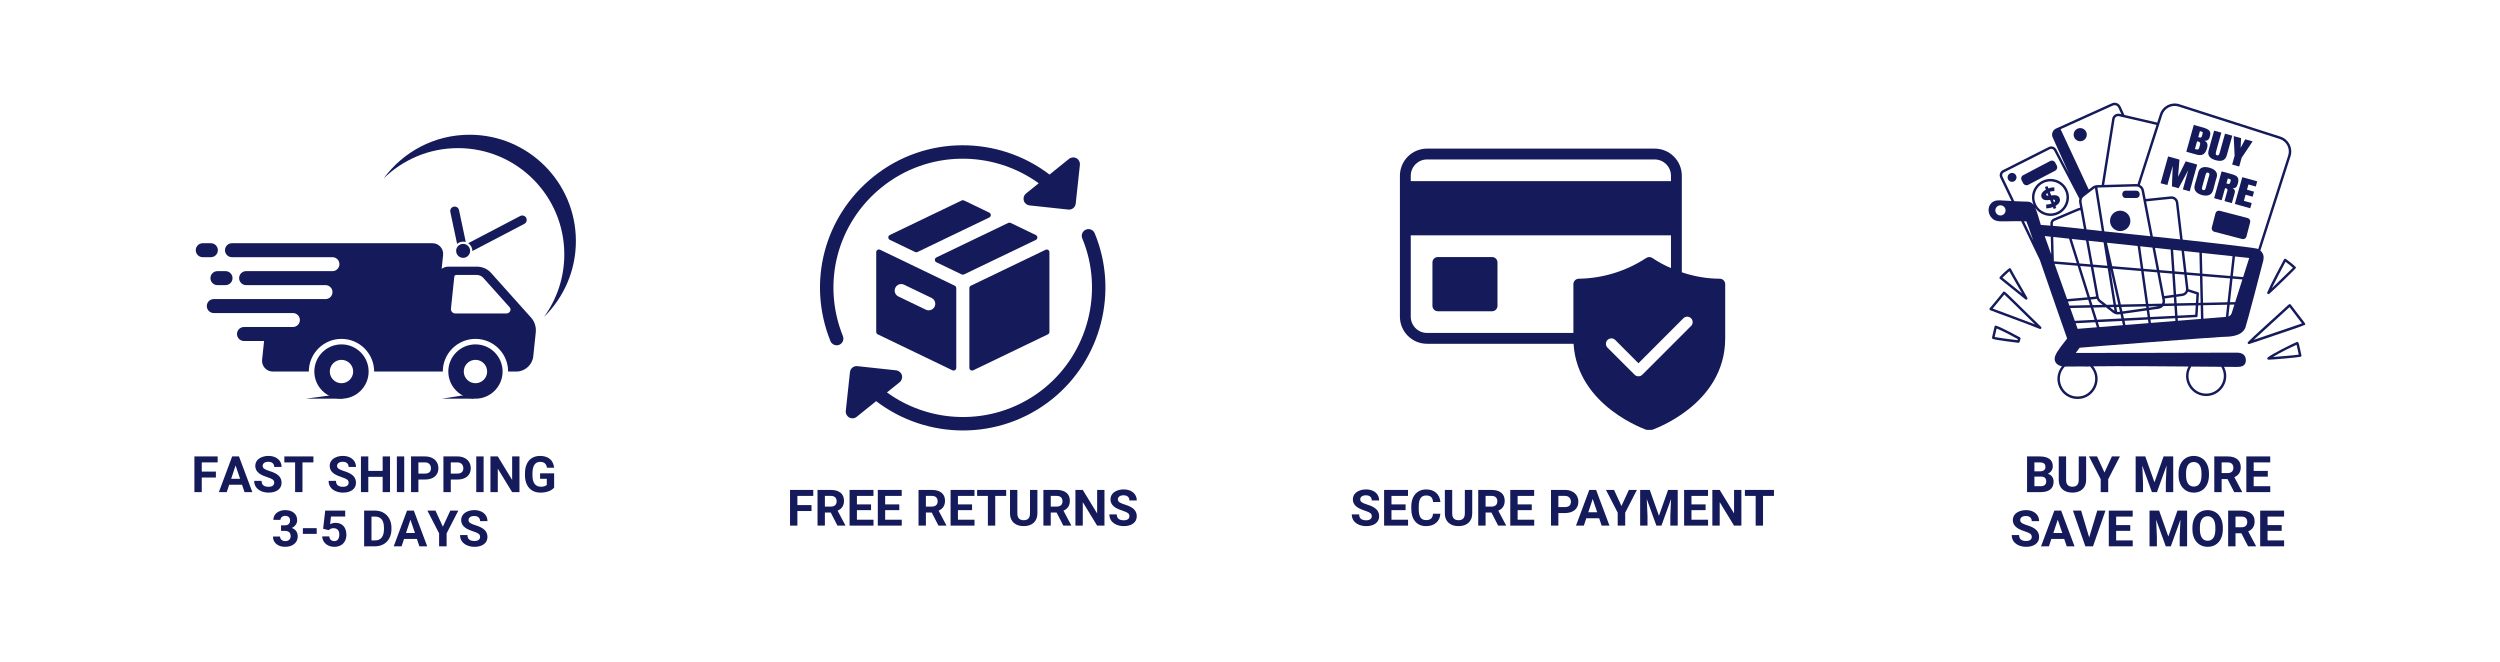<svg version="1.0" preserveAspectRatio="xMidYMid meet" height="360" viewBox="0 0 1020 270" zoomAndPan="magnify" width="1360" xmlns:xlink="http://www.w3.org/1999/xlink" xmlns="http://www.w3.org/2000/svg"><defs><g></g><clipPath id="16ea61648a"><path clip-rule="nonzero" d="M 182.766 140.445 L 205.148 140.445 L 205.148 162.664 L 182.766 162.664 Z M 182.766 140.445"></path></clipPath><clipPath id="6516c2acda"><path clip-rule="nonzero" d="M 128.238 140.445 L 150.469 140.445 L 150.469 162.664 L 128.238 162.664 Z M 128.238 140.445"></path></clipPath><clipPath id="da63408a00"><path clip-rule="nonzero" d="M 79.867 99 L 89 99 L 89 105 L 79.867 105 Z M 79.867 99"></path></clipPath><clipPath id="de05c02d46"><path clip-rule="nonzero" d="M 156.48 54.973 L 234.961 54.973 L 234.961 129.48 L 156.48 129.48 Z M 156.48 54.973"></path></clipPath><clipPath id="fe813fcf4b"><path clip-rule="nonzero" d="M 124.633 160.578 L 139.953 160.578 L 139.953 162.664 L 124.633 162.664 Z M 124.633 160.578"></path></clipPath><clipPath id="e68fa270ee"><path clip-rule="nonzero" d="M 180.215 160.578 L 193.281 160.578 L 193.281 162.664 L 180.215 162.664 Z M 180.215 160.578"></path></clipPath><clipPath id="06fb1dea42"><path clip-rule="nonzero" d="M 345 93 L 452 93 L 452 175.676 L 345 175.676 Z M 345 93"></path></clipPath><clipPath id="3e12ba6b1f"><path clip-rule="nonzero" d="M 571.129 60.633 L 703.879 60.633 L 703.879 175.383 L 571.129 175.383 Z M 571.129 60.633"></path></clipPath><clipPath id="b94b9af044"><path clip-rule="nonzero" d="M 811 41.387 L 935 41.387 L 935 162.887 L 811 162.887 Z M 811 41.387"></path></clipPath><clipPath id="0d7d50e71f"><rect height="47" y="0" width="156" x="0"></rect></clipPath><clipPath id="b1313cab72"><rect height="24" y="0" width="146" x="0"></rect></clipPath><clipPath id="4071da2073"><rect height="24" y="0" width="176" x="0"></rect></clipPath><clipPath id="f5963692fb"><rect height="47" y="0" width="114" x="0"></rect></clipPath></defs><rect fill-opacity="1" height="324" y="-27" fill="#ffffff" width="1224" x="-102"></rect><rect fill-opacity="1" height="324" y="-27" fill="#ffffff" width="1224" x="-102"></rect><path fill-rule="nonzero" fill-opacity="1" d="M 206.691 127.883 L 185.738 127.883 C 184.691 127.883 183.875 126.977 183.984 125.934 L 185.355 112.883 C 185.395 112.488 185.75 112.168 186.148 112.168 L 194.41 112.168 C 195.504 112.168 196.508 112.602 197.199 113.375 L 207.973 125.414 C 208.789 126.324 207.98 127.883 206.691 127.883 Z M 216.711 129.625 L 200.32 111.309 C 198.879 109.699 196.789 108.793 194.512 108.793 L 182.902 108.793 C 181.918 108.793 180.977 109.129 180.195 109.688 L 180.785 104.051 C 181.059 101.477 179.039 99.234 176.449 99.234 L 94.637 99.234 C 93.066 99.234 91.789 100.508 91.789 102.082 C 91.789 103.656 93.066 104.934 94.637 104.934 L 135.633 104.934 C 137.207 104.934 138.484 106.207 138.484 107.781 C 138.484 109.355 137.207 110.629 135.633 110.629 L 100.414 110.629 C 98.84 110.629 97.562 111.906 97.562 113.48 C 97.562 115.051 98.84 116.328 100.414 116.328 L 132.812 116.328 C 134.387 116.328 135.66 117.602 135.66 119.176 C 135.66 120.75 134.387 122.027 132.812 122.027 L 87.227 122.027 C 85.652 122.027 84.375 123.301 84.375 124.875 C 84.375 126.449 85.652 127.723 87.227 127.723 L 119.5 127.723 C 121.074 127.723 122.352 129 122.352 130.574 C 122.352 132.145 121.074 133.422 119.5 133.422 L 99.543 133.422 C 97.969 133.422 96.695 134.699 96.695 136.27 C 96.695 137.844 97.969 139.121 99.543 139.121 L 107.746 139.121 L 106.941 146.77 C 106.672 149.344 108.691 151.586 111.281 151.586 L 126 151.586 C 126 144.238 131.977 138.262 139.324 138.262 C 146.672 138.262 152.652 144.238 152.652 151.586 L 180.66 151.586 C 180.66 144.238 186.637 138.262 193.988 138.262 C 201.332 138.262 207.312 144.238 207.312 151.586 L 210.773 151.586 C 214.168 151.586 217.207 148.836 217.562 145.441 L 218.586 135.695 C 218.828 133.418 218.152 131.234 216.711 129.625" fill="#141a5a"></path><g clip-path="url(#16ea61648a)"><path fill-rule="nonzero" fill-opacity="1" d="M 193.988 156.355 C 191.355 156.355 189.215 154.215 189.215 151.586 C 189.215 148.957 191.355 146.816 193.988 146.816 C 196.617 146.816 198.758 148.957 198.758 151.586 C 198.758 154.215 196.617 156.355 193.988 156.355 Z M 193.988 140.508 C 187.879 140.508 182.91 145.477 182.91 151.586 C 182.91 157.695 187.879 162.664 193.988 162.664 C 200.094 162.664 205.062 157.695 205.062 151.586 C 205.062 145.477 200.094 140.508 193.988 140.508" fill="#141a5a"></path></g><g clip-path="url(#6516c2acda)"><path fill-rule="nonzero" fill-opacity="1" d="M 139.324 156.355 C 136.695 156.355 134.555 154.215 134.555 151.586 C 134.555 148.957 136.695 146.816 139.324 146.816 C 141.957 146.816 144.094 148.957 144.094 151.586 C 144.094 154.215 141.957 156.355 139.324 156.355 Z M 139.324 140.508 C 133.219 140.508 128.246 145.477 128.246 151.586 C 128.246 157.695 133.219 162.664 139.324 162.664 C 145.434 162.664 150.402 157.695 150.402 151.586 C 150.402 145.477 145.434 140.508 139.324 140.508" fill="#141a5a"></path></g><g clip-path="url(#da63408a00)"><path fill-rule="nonzero" fill-opacity="1" d="M 88.887 102.082 C 88.887 100.508 87.609 99.234 86.035 99.234 L 82.715 99.234 C 81.145 99.234 79.867 100.508 79.867 102.082 C 79.867 103.656 81.145 104.934 82.715 104.934 L 86.035 104.934 C 87.609 104.934 88.887 103.656 88.887 102.082" fill="#141a5a"></path></g><path fill-rule="nonzero" fill-opacity="1" d="M 85.855 113.48 C 85.855 115.051 87.133 116.328 88.703 116.328 L 92.023 116.328 C 93.598 116.328 94.875 115.051 94.875 113.48 C 94.875 111.906 93.598 110.629 92.023 110.629 L 88.703 110.629 C 87.133 110.629 85.855 111.906 85.855 113.48" fill="#141a5a"></path><g clip-path="url(#de05c02d46)"><path fill-rule="nonzero" fill-opacity="1" d="M 191.59 54.973 C 177.184 54.973 164.422 61.996 156.535 72.801 C 164.355 65.148 175.059 60.43 186.867 60.43 C 210.82 60.43 230.234 79.848 230.234 103.801 C 230.234 113.348 227.148 122.176 221.922 129.34 C 229.965 121.465 234.961 110.488 234.961 98.344 C 234.961 74.391 215.543 54.973 191.59 54.973" fill="#141a5a"></path></g><path fill-rule="nonzero" fill-opacity="1" d="M 191.801 102.355 C 191.801 103.93 190.527 105.203 188.953 105.203 C 187.379 105.203 186.102 103.93 186.102 102.355 C 186.102 100.781 187.379 99.508 188.953 99.508 C 190.527 99.508 191.801 100.781 191.801 102.355" fill="#141a5a"></path><path fill-rule="nonzero" fill-opacity="1" d="M 214.695 88.891 C 214.23 88.004 213.137 87.664 212.25 88.125 L 191.035 99.223 C 192.047 99.895 192.715 101.047 192.715 102.355 C 192.715 102.383 192.715 102.406 192.715 102.434 L 213.93 91.336 C 214.816 90.875 215.16 89.777 214.695 88.891 Z M 185.129 84.32 C 184.148 84.531 183.523 85.492 183.73 86.473 L 186.496 99.508 C 187.156 98.938 188.012 98.594 188.953 98.594 C 189.332 98.594 189.695 98.648 190.039 98.754 L 187.277 85.719 C 187.066 84.738 186.105 84.113 185.129 84.32" fill="#141a5a"></path><g clip-path="url(#fe813fcf4b)"><path fill-rule="nonzero" fill-opacity="1" d="M 139.812 160.652 L 139.812 162.664 L 124.73 162.664 Z M 139.812 160.652" fill="#141a5a"></path></g><g clip-path="url(#e68fa270ee)"><path fill-rule="nonzero" fill-opacity="1" d="M 193.234 160.652 L 193.234 162.664 L 180.215 162.664 Z M 193.234 160.652" fill="#141a5a"></path></g><path fill-rule="nonzero" fill-opacity="1" d="M 403.633 86.758 L 393.316 81.789 C 393.02 81.645 392.668 81.645 392.367 81.789 L 363.043 95.879 C 362.664 96.059 362.422 96.441 362.422 96.867 C 362.422 97.285 362.664 97.668 363.043 97.852 L 373.359 102.82 C 373.512 102.895 373.676 102.93 373.84 102.93 C 374 102.93 374.164 102.891 374.312 102.82 L 403.633 88.73 C 404.016 88.551 404.254 88.164 404.254 87.746 C 404.254 87.32 404.016 86.938 403.633 86.758 Z M 403.633 86.758" fill="#141a5a"></path><path fill-rule="nonzero" fill-opacity="1" d="M 358.012 101.953 C 357.691 102.152 357.5 102.504 357.5 102.879 L 357.5 135.422 C 357.5 135.844 357.738 136.227 358.121 136.41 L 388.586 151.078 C 388.734 151.152 388.898 151.184 389.062 151.184 C 389.266 151.184 389.469 151.129 389.645 151.02 C 389.965 150.82 390.16 150.469 390.16 150.09 L 390.16 117.547 C 390.16 117.129 389.918 116.742 389.539 116.562 L 359.07 101.895 C 358.73 101.73 358.332 101.75 358.012 101.953 Z M 365.289 117.398 C 365.73 116.48 366.672 115.883 367.691 115.883 C 368.094 115.883 368.48 115.977 368.852 116.156 L 380.078 121.555 C 380.723 121.863 381.203 122.402 381.438 123.078 C 381.672 123.75 381.633 124.473 381.324 125.117 C 380.715 126.391 379.078 127 377.762 126.359 L 366.535 120.961 C 365.895 120.656 365.414 120.117 365.176 119.441 C 364.938 118.77 364.98 118.043 365.289 117.398 Z M 365.289 117.398" fill="#141a5a"></path><path fill-rule="nonzero" fill-opacity="1" d="M 395.504 117.551 L 395.504 150.094 C 395.504 150.469 395.695 150.82 396.016 151.02 C 396.191 151.129 396.395 151.184 396.598 151.184 C 396.758 151.184 396.922 151.152 397.074 151.078 L 427.543 136.41 C 427.922 136.227 428.164 135.844 428.164 135.422 L 428.164 102.898 C 428.164 102.52 427.969 102.172 427.648 101.969 C 427.332 101.77 426.93 101.746 426.594 101.91 L 396.121 116.562 C 395.742 116.746 395.504 117.129 395.504 117.551 Z M 395.504 117.551" fill="#141a5a"></path><path fill-rule="nonzero" fill-opacity="1" d="M 422.625 95.902 L 412.324 90.941 C 412.023 90.797 411.676 90.797 411.375 90.941 L 382.047 105.027 C 381.668 105.211 381.426 105.594 381.426 106.016 C 381.426 106.438 381.668 106.82 382.047 107.004 L 392.355 111.965 C 392.504 112.035 392.668 112.074 392.832 112.074 C 392.992 112.074 393.156 112.035 393.305 111.965 L 422.625 97.879 C 423.004 97.695 423.246 97.312 423.246 96.891 C 423.246 96.473 423.004 96.09 422.625 95.902 Z M 422.625 95.902" fill="#141a5a"></path><path fill-rule="nonzero" fill-opacity="1" d="M 341.363 140.891 C 341.703 140.891 342.051 140.824 342.387 140.691 C 343.789 140.125 344.469 138.531 343.902 137.125 C 335.18 115.461 341.555 91.051 359.762 76.387 C 378.68 61.145 405.008 61.152 423.797 74.777 L 418.621 78.941 C 417.754 79.637 417.398 80.785 417.711 81.848 C 418.02 82.91 418.941 83.684 420.043 83.801 L 435.871 85.504 C 435.973 85.516 436.07 85.52 436.172 85.52 C 437.551 85.52 438.738 84.48 438.891 83.074 L 440.598 67.254 C 440.715 66.152 440.16 65.086 439.188 64.555 C 438.215 64.023 437.02 64.125 436.152 64.828 L 428.207 71.227 C 407.395 55.305 377.609 54.969 356.324 72.117 C 336.223 88.305 329.191 115.254 338.82 139.172 C 339.25 140.238 340.277 140.891 341.363 140.891 Z M 341.363 140.891" fill="#141a5a"></path><g clip-path="url(#06fb1dea42)"><path fill-rule="nonzero" fill-opacity="1" d="M 446.629 95.16 C 446.051 93.762 444.449 93.102 443.047 93.68 C 441.648 94.262 440.988 95.863 441.566 97.258 C 450.473 118.723 444.035 143.91 425.918 158.512 C 407 173.754 380.668 173.742 361.879 160.117 L 367.051 155.953 C 367.914 155.258 368.273 154.109 367.961 153.047 C 367.648 151.984 366.727 151.211 365.625 151.094 L 349.801 149.387 C 349.066 149.305 348.355 149.52 347.789 149.977 C 347.223 150.434 346.863 151.094 346.785 151.816 L 345.078 167.641 C 344.961 168.742 345.516 169.809 346.488 170.336 C 346.902 170.562 347.352 170.676 347.805 170.676 C 348.414 170.676 349.023 170.469 349.523 170.066 L 357.469 163.668 C 367.785 171.559 380.301 175.633 392.898 175.629 C 405.719 175.629 418.617 171.426 429.355 162.781 C 449.359 146.664 456.465 118.859 446.629 95.16 Z M 446.629 95.16" fill="#141a5a"></path></g><g clip-path="url(#3e12ba6b1f)"><path fill-rule="nonzero" fill-opacity="1" d="M 701.664 113.719 C 696.359 113.68 691.199 112.805 686.184 111.086 L 686.184 71.691 C 686.18 70.965 686.109 70.246 685.969 69.535 C 685.828 68.824 685.617 68.133 685.34 67.461 C 685.062 66.789 684.719 66.152 684.316 65.547 C 683.914 64.945 683.453 64.387 682.941 63.871 C 682.43 63.359 681.871 62.902 681.266 62.496 C 680.66 62.094 680.023 61.754 679.355 61.477 C 678.684 61.199 677.992 60.988 677.281 60.848 C 676.566 60.703 675.848 60.633 675.121 60.633 L 582.223 60.633 C 581.496 60.633 580.777 60.703 580.066 60.848 C 579.352 60.988 578.66 61.199 577.988 61.477 C 577.32 61.754 576.684 62.094 576.078 62.496 C 575.477 62.902 574.918 63.359 574.402 63.871 C 573.891 64.387 573.43 64.945 573.027 65.547 C 572.625 66.152 572.285 66.789 572.004 67.461 C 571.727 68.133 571.516 68.824 571.375 69.535 C 571.234 70.246 571.164 70.965 571.164 71.691 L 571.164 129.203 C 571.164 129.93 571.234 130.648 571.375 131.359 C 571.516 132.07 571.727 132.762 572.004 133.434 C 572.285 134.105 572.625 134.742 573.027 135.344 C 573.43 135.949 573.891 136.508 574.402 137.02 C 574.918 137.535 575.477 137.992 576.078 138.395 C 576.684 138.801 577.32 139.141 577.988 139.418 C 578.66 139.695 579.352 139.906 580.066 140.047 C 580.777 140.191 581.496 140.262 582.223 140.262 L 642.012 140.262 C 643.582 165.941 671.938 175.453 672.227 175.543 C 672.684 175.691 673.141 175.691 673.598 175.543 C 673.906 175.453 703.879 165.41 703.879 138.051 L 703.879 115.93 C 703.875 115.637 703.82 115.355 703.707 115.086 C 703.594 114.812 703.434 114.574 703.227 114.367 C 703.02 114.16 702.781 114 702.512 113.887 C 702.238 113.777 701.957 113.719 701.664 113.719 Z M 575.586 71.691 C 575.586 71.258 575.633 70.824 575.719 70.398 C 575.805 69.973 575.93 69.559 576.098 69.156 C 576.262 68.754 576.469 68.371 576.711 68.012 C 576.953 67.648 577.227 67.312 577.535 67.004 C 577.844 66.699 578.18 66.422 578.539 66.18 C 578.902 65.938 579.285 65.734 579.684 65.566 C 580.086 65.398 580.5 65.273 580.93 65.188 C 581.355 65.102 581.785 65.059 582.223 65.055 L 675.121 65.055 C 675.559 65.059 675.988 65.102 676.414 65.188 C 676.844 65.273 677.258 65.398 677.66 65.566 C 678.062 65.734 678.441 65.938 678.805 66.18 C 679.168 66.422 679.5 66.699 679.809 67.004 C 680.117 67.312 680.391 67.648 680.633 68.012 C 680.875 68.371 681.082 68.754 681.246 69.156 C 681.414 69.559 681.543 69.973 681.629 70.398 C 681.715 70.824 681.758 71.258 681.758 71.691 L 681.758 73.902 L 575.586 73.902 Z M 644.156 113.719 C 643.863 113.719 643.582 113.777 643.309 113.887 C 643.039 114 642.801 114.16 642.594 114.367 C 642.387 114.574 642.227 114.812 642.113 115.086 C 642 115.355 641.945 115.637 641.945 115.93 L 641.945 135.836 L 582.223 135.836 C 581.785 135.836 581.355 135.793 580.93 135.707 C 580.5 135.621 580.086 135.496 579.688 135.328 C 579.285 135.16 578.902 134.957 578.539 134.715 C 578.18 134.473 577.844 134.195 577.535 133.887 C 577.227 133.582 576.953 133.246 576.711 132.883 C 576.469 132.523 576.266 132.141 576.098 131.738 C 575.93 131.336 575.805 130.922 575.719 130.496 C 575.633 130.066 575.586 129.637 575.586 129.203 L 575.586 96.023 L 681.758 96.023 L 681.758 109.383 C 679.113 108.258 676.602 106.891 674.215 105.293 C 673.824 105.016 673.391 104.875 672.91 104.875 C 672.43 104.875 671.996 105.016 671.605 105.293 C 667.52 107.965 663.145 110.02 658.477 111.453 C 653.812 112.887 649.035 113.641 644.156 113.719 Z M 689.965 132.984 L 670.059 152.891 C 669.848 153.098 669.605 153.254 669.336 153.367 C 669.062 153.477 668.781 153.531 668.488 153.531 C 668.191 153.531 667.91 153.477 667.637 153.367 C 667.367 153.254 667.125 153.098 666.918 152.891 L 655.855 141.832 C 655.648 141.625 655.492 141.383 655.379 141.113 C 655.27 140.84 655.211 140.559 655.215 140.262 C 655.215 139.969 655.27 139.688 655.383 139.418 C 655.496 139.145 655.656 138.906 655.863 138.699 C 656.07 138.492 656.309 138.332 656.582 138.219 C 656.852 138.105 657.137 138.047 657.43 138.047 C 657.723 138.047 658.004 138.102 658.277 138.215 C 658.547 138.324 658.789 138.484 658.996 138.691 L 668.488 148.203 L 686.824 129.844 C 687.031 129.637 687.273 129.477 687.543 129.367 C 687.816 129.254 688.098 129.199 688.391 129.199 C 688.688 129.199 688.969 129.258 689.238 129.371 C 689.512 129.48 689.75 129.641 689.957 129.852 C 690.164 130.059 690.324 130.297 690.438 130.566 C 690.551 130.84 690.609 131.121 690.609 131.414 C 690.609 131.711 690.555 131.992 690.441 132.266 C 690.332 132.535 690.172 132.777 689.965 132.984 Z M 610.977 107.082 L 610.977 124.777 C 610.977 125.07 610.918 125.352 610.809 125.625 C 610.695 125.895 610.535 126.133 610.328 126.34 C 610.121 126.547 609.883 126.707 609.609 126.82 C 609.34 126.934 609.059 126.988 608.766 126.988 L 586.645 126.988 C 586.352 126.988 586.07 126.934 585.801 126.82 C 585.531 126.707 585.289 126.547 585.082 126.34 C 584.875 126.133 584.715 125.895 584.605 125.625 C 584.492 125.352 584.434 125.07 584.434 124.777 L 584.434 107.082 C 584.434 106.789 584.492 106.508 584.605 106.238 C 584.715 105.965 584.875 105.727 585.082 105.52 C 585.289 105.312 585.531 105.152 585.801 105.039 C 586.07 104.93 586.352 104.871 586.645 104.871 L 608.766 104.871 C 609.059 104.871 609.34 104.93 609.609 105.039 C 609.883 105.152 610.121 105.312 610.328 105.52 C 610.535 105.727 610.695 105.965 610.809 106.238 C 610.918 106.508 610.977 106.789 610.977 107.082 Z M 610.977 107.082" fill="#141a5a"></path></g><path fill-rule="nonzero" fill-opacity="1" d="M 937.672 139.688 C 937.531 139.508 937.293 139.438 937.082 139.531 C 935.242 140.301 927.105 144.301 925.223 145.867 C 924.863 146.172 925.078 146.758 925.543 146.758 C 926.836 146.758 936.996 145.934 938.613 145.562 C 938.75 145.531 938.863 145.445 938.938 145.324 C 939.082 145.078 939 145.137 938.59 143.156 C 938.09 140.801 937.891 139.969 937.672 139.688 Z M 927.359 145.66 C 927.562 145.547 931.203 143.242 936.992 140.664 C 937.254 141.598 937.641 143.59 937.887 144.684 C 936.82 144.883 928.43 145.602 927.359 145.66 Z M 927.359 145.66" fill="#141a5a"></path><path fill-rule="nonzero" fill-opacity="1" d="M 931.875 105.832 C 930.355 108.656 926.246 116.324 925.047 119.32 C 924.855 119.801 925.426 120.219 925.828 119.902 C 926.801 119.133 936.746 109.57 936.758 109.277 C 936.766 109.137 936.711 109.004 936.613 108.902 C 935.648 107.934 933.695 106.387 932.594 105.652 C 932.355 105.492 932.016 105.566 931.875 105.832 Z M 926.902 117.605 C 928.164 114.957 931.082 109.438 932.492 106.805 C 933.414 107.461 934.676 108.469 935.512 109.242 C 934.848 109.84 931.855 112.82 926.902 117.605 Z M 926.902 117.605" fill="#141a5a"></path><path fill-rule="nonzero" fill-opacity="1" d="M 937.41 127.934 C 934.383 124.016 934.617 124.102 934.277 124.062 C 933.945 124.027 933.801 124.16 930.375 127.371 C 930.172 127.555 918.676 137.949 917.172 139.539 C 916.809 139.926 917.223 140.535 917.699 140.359 C 941.855 132.238 940.426 132.613 940.504 132.379 C 940.621 132.02 940.594 132.07 937.41 127.934 Z M 919.523 138.656 C 921.398 136.996 933.297 126.023 934.137 125.297 C 935.805 127.535 937.543 129.715 939.207 131.961 C 938.84 132.086 920.434 138.336 919.523 138.656 Z M 919.523 138.656" fill="#141a5a"></path><path fill-rule="nonzero" fill-opacity="1" d="M 824.094 137.625 C 823.207 137.199 816.93 133.688 814.418 132.879 C 814.141 132.781 813.836 132.957 813.77 133.242 C 812.781 137.613 812.473 138.066 813.078 138.293 C 814.336 138.766 823.316 139.871 823.52 139.871 C 823.734 139.871 823.93 139.73 823.996 139.52 C 824.141 139.082 824.258 138.641 824.367 138.191 C 824.422 137.961 824.309 137.727 824.094 137.625 Z M 823.168 138.797 C 822.23 138.695 814.824 137.77 813.832 137.484 C 814.07 136.27 814.398 134.984 814.625 134.02 C 817.738 135.258 822.688 138.047 823.289 138.352 C 823.25 138.5 823.211 138.648 823.168 138.797 Z M 823.168 138.797" fill="#141a5a"></path><path fill-rule="nonzero" fill-opacity="1" d="M 826.398 122.16 C 826.832 122.504 827.414 122.008 827.156 121.527 C 825.008 117.598 822.531 113.617 820.434 109.676 C 820.309 109.445 820.039 109.344 819.797 109.449 C 819.418 109.605 816.496 112.242 815.879 113.07 C 815.719 113.281 815.754 113.586 815.961 113.758 C 816.168 113.93 826.195 122 826.398 122.16 Z M 819.805 110.633 C 821.457 113.688 823.27 116.699 825.02 119.766 C 817.488 113.695 827.27 121.52 816.988 113.297 C 817.188 113.074 819.781 110.652 819.805 110.633 Z M 819.805 110.633" fill="#141a5a"></path><path fill-rule="nonzero" fill-opacity="1" d="M 817.293 119.113 C 815.496 121.371 813.652 123.609 811.812 125.766 C 811.594 126.02 811.688 126.418 811.996 126.551 C 813.891 127.371 827.199 132.125 832.207 134.195 C 832.703 134.414 833.145 133.762 832.75 133.375 C 817.773 118.754 817.832 118.414 817.293 119.113 Z M 813.023 125.895 C 814.613 124.02 816.203 122.09 817.754 120.145 C 818.969 121.262 823.172 125.355 830.289 132.363 C 826.168 130.766 813.098 125.922 813.023 125.895 Z M 813.023 125.895" fill="#141a5a"></path><path fill-rule="nonzero" fill-opacity="1" d="M 827.504 75.414 L 838.547 69.621 C 839.281 69.234 839.566 68.324 839.18 67.586 L 838.52 66.324 C 838.133 65.586 837.223 65.301 836.488 65.688 L 825.445 71.48 C 824.707 71.867 824.426 72.777 824.809 73.516 L 825.473 74.777 C 825.859 75.516 826.77 75.801 827.504 75.414 Z M 827.504 75.414" fill="#141a5a"></path><path fill-rule="nonzero" fill-opacity="1" d="M 820.914 70.551 C 819.91 70.551 819.098 71.367 819.098 72.371 C 819.098 73.375 819.91 74.191 820.914 74.191 C 821.918 74.191 822.734 73.375 822.734 72.371 C 822.734 71.367 821.918 70.551 820.914 70.551 Z M 820.914 70.551" fill="#141a5a"></path><path fill-rule="nonzero" fill-opacity="1" d="M 848.727 57.625 C 850.207 57.625 851.406 56.426 851.406 54.941 C 851.406 53.461 850.207 52.262 848.727 52.262 C 847.246 52.262 846.047 53.461 846.047 54.941 C 846.047 56.426 847.246 57.625 848.727 57.625 Z M 848.727 57.625" fill="#141a5a"></path><path fill-rule="nonzero" fill-opacity="1" d="M 900.473 60.457 C 900.98 58.648 900.402 57.895 899.453 57.43 C 901.473 57.598 901.543 55.734 901.668 55.512 C 902.562 52.297 899.277 52.297 895.062 50.969 L 892.012 61.902 L 896.137 63.059 C 898.332 63.676 899.734 63.117 900.473 60.457 Z M 897.57 53.496 C 897.93 53.652 898.914 53.645 898.707 54.383 C 898.418 55.324 898.414 55.695 898.121 56.012 C 897.848 56.309 897.32 56.008 896.891 55.922 Z M 895.527 60.801 L 896.414 57.633 C 896.773 57.762 897.465 57.809 897.629 58.262 C 897.812 58.75 897.527 59.23 897.234 60.418 C 897.027 61.164 896.254 61.055 895.527 60.801 Z M 895.527 60.801" fill="#141a5a"></path><path fill-rule="nonzero" fill-opacity="1" d="M 903.98 65.359 C 906.199 65.977 907.898 65.613 908.531 63.367 L 910.766 55.359 L 907.805 54.535 C 905.332 63 905.66 63.652 904.543 63.348 C 903.531 63.062 903.961 62.617 906.316 54.117 L 903.359 53.293 L 901.125 61.301 C 900.504 63.523 901.742 64.73 903.98 65.359 Z M 903.98 65.359" fill="#141a5a"></path><path fill-rule="nonzero" fill-opacity="1" d="M 910.723 67.137 L 913.598 67.941 L 914.598 64.344 L 919.07 57.684 L 916.059 56.84 L 914.176 60.309 L 914.363 56.367 L 911.344 55.523 L 911.727 63.543 Z M 910.723 67.137" fill="#141a5a"></path><path fill-rule="nonzero" fill-opacity="1" d="M 886.48 67.645 L 886.133 76.039 L 888.863 76.805 L 892.809 69.418 L 890.613 77.289 L 893.398 78.07 L 896.449 67.137 L 891.77 65.832 L 888.641 72.137 L 889.219 65.117 L 884.582 63.82 L 881.531 74.75 L 884.281 75.52 Z M 886.48 67.645" fill="#141a5a"></path><path fill-rule="nonzero" fill-opacity="1" d="M 904.418 72.34 C 905.008 70.223 903.574 69.023 901.457 68.434 C 899.336 67.84 897.5 68.125 896.91 70.238 C 895.875 74.738 894.617 76.32 895.785 77.992 C 896.785 79.426 899.773 80.25 901.367 79.551 C 903.242 78.723 902.988 76.676 904.418 72.34 Z M 901.391 71.453 L 899.902 76.789 C 899.723 77.434 899.402 77.688 898.941 77.559 C 897.875 77.266 898.457 76.617 899.949 71.07 C 900.105 70.52 900.438 70.312 900.941 70.457 C 901.391 70.582 901.539 70.914 901.391 71.453 Z M 901.391 71.453" fill="#141a5a"></path><path fill-rule="nonzero" fill-opacity="1" d="M 913 75.066 C 914.098 71.148 911.598 71.492 906.414 69.926 L 903.363 80.855 L 906.441 81.719 L 907.836 76.73 C 908.59 76.941 908.977 77.094 908.785 77.758 L 907.594 82.039 L 910.594 82.879 L 911.75 78.742 C 912.031 77.727 911.676 77.168 910.887 76.812 C 911.934 76.859 912.609 76.477 913 75.066 Z M 910.023 74.234 C 909.633 75.633 908.883 74.859 908.383 74.84 L 908.949 72.816 C 909.965 73.164 910.379 72.969 910.023 74.234 Z M 910.023 74.234" fill="#141a5a"></path><path fill-rule="nonzero" fill-opacity="1" d="M 911.809 83.219 L 918.098 84.977 L 918.691 82.844 L 915.5 81.953 L 916.199 79.449 L 919.07 80.254 L 919.645 78.199 L 916.773 77.395 L 917.367 75.266 L 920.359 76.102 L 920.949 73.988 L 914.859 72.285 Z M 911.809 83.219" fill="#141a5a"></path><path fill-rule="nonzero" fill-opacity="1" d="M 917.043 88.965 L 905.656 86 C 904.898 85.805 904.125 86.258 903.926 87.016 L 902.418 92.828 C 902.219 93.586 902.676 94.359 903.434 94.559 L 914.82 97.523 C 915.578 97.723 916.352 97.266 916.551 96.508 L 918.059 90.695 C 918.258 89.938 917.801 89.164 917.043 88.965 Z M 917.043 88.965" fill="#141a5a"></path><path fill-rule="nonzero" fill-opacity="1" d="M 869.195 90.117 C 869.195 90.391 869.172 90.66 869.117 90.93 C 869.062 91.195 868.984 91.457 868.879 91.711 C 868.777 91.961 868.648 92.203 868.496 92.43 C 868.344 92.656 868.172 92.867 867.98 93.059 C 867.785 93.254 867.574 93.426 867.348 93.578 C 867.121 93.73 866.883 93.859 866.629 93.961 C 866.379 94.066 866.117 94.145 865.852 94.199 C 865.582 94.254 865.312 94.277 865.039 94.277 C 864.766 94.277 864.496 94.254 864.227 94.199 C 863.961 94.145 863.699 94.066 863.445 93.961 C 863.195 93.859 862.957 93.73 862.727 93.578 C 862.5 93.426 862.293 93.254 862.098 93.059 C 861.906 92.867 861.734 92.656 861.582 92.43 C 861.43 92.203 861.301 91.961 861.195 91.711 C 861.094 91.457 861.012 91.195 860.961 90.93 C 860.906 90.66 860.879 90.391 860.879 90.117 C 860.879 89.844 860.906 89.574 860.961 89.305 C 861.012 89.035 861.094 88.777 861.195 88.523 C 861.301 88.27 861.43 88.031 861.582 87.805 C 861.734 87.578 861.906 87.367 862.098 87.172 C 862.293 86.98 862.5 86.809 862.727 86.656 C 862.957 86.504 863.195 86.375 863.445 86.27 C 863.699 86.168 863.961 86.086 864.227 86.035 C 864.496 85.98 864.766 85.953 865.039 85.953 C 865.312 85.953 865.582 85.98 865.852 86.035 C 866.117 86.086 866.379 86.168 866.629 86.27 C 866.883 86.375 867.121 86.504 867.348 86.656 C 867.574 86.809 867.785 86.98 867.98 87.172 C 868.172 87.367 868.344 87.578 868.496 87.805 C 868.648 88.031 868.777 88.27 868.879 88.523 C 868.984 88.777 869.062 89.035 869.117 89.305 C 869.172 89.574 869.195 89.844 869.195 90.117 Z M 869.195 90.117" fill="#141a5a"></path><path fill-rule="nonzero" fill-opacity="1" d="M 867.273 80.789 L 871.602 80.789 C 872.371 80.789 873 80.16 873 79.391 L 873 79.191 C 873 78.422 872.371 77.793 871.602 77.793 L 867.273 77.793 C 865.414 77.793 865.402 80.789 867.273 80.789 Z M 867.273 80.789" fill="#141a5a"></path><g clip-path="url(#b94b9af044)"><path fill-rule="nonzero" fill-opacity="1" d="M 848.477 141.875 C 850.16 141.66 904.723 137.469 906.504 137.469 C 910.008 137.387 914.395 137.266 916.059 133.844 C 916.469 132.953 923.289 107.066 923.469 106.102 C 923.75 104.547 923.426 103.277 922.223 102.242 L 934.543 63.73 C 935.605 60.414 933.773 56.832 930.453 55.746 L 889.191 42.527 C 885.871 41.461 882.297 43.281 881.227 46.641 L 880.152 50.004 L 866.754 46.891 L 865.223 43.523 C 864.598 42.129 862.957 41.535 861.613 42.168 L 838.836 52.461 C 837.48 53.078 836.871 54.688 837.484 56.051 L 844.234 71.004 L 838.965 60.957 C 838.383 59.863 837.047 59.422 835.914 59.965 L 817.121 69.438 C 816.012 70.008 815.559 71.34 816.098 72.469 L 820.68 82.004 C 817.426 81.812 818.617 81.887 817.07 81.805 C 815.59 81.684 813.887 81.562 812.543 82.785 C 810.777 84.457 811.074 87.363 812.645 88.934 C 814.559 90.984 816.715 90.129 824.648 90.262 L 832.254 106.066 C 835.453 115.496 843.316 137.891 843.391 138.109 C 842.195 139.77 839.297 143.055 838.543 145.18 C 837.797 147.047 838.734 148.984 841.266 149.441 C 836.898 154.852 840.777 162.789 847.629 162.789 C 854.504 162.789 858.328 154.863 854.008 149.465 C 857.34 149.461 862.039 149.254 892.895 149.543 C 889.895 155.18 894.105 161.594 900.113 161.594 C 906.066 161.594 910.273 155.293 907.398 149.668 C 907.457 149.668 906.758 149.664 912.512 149.707 C 914.035 149.707 916.137 149.586 916.297 147.301 C 916.48 144.965 914.973 143.875 912.594 143.875 C 900.156 143.961 847.25 143.996 846.914 143.996 C 847.281 143.461 847.777 142.801 848.477 141.875 Z M 816.191 87.914 C 815.047 87.914 814.105 86.992 814.105 85.832 C 814.105 84.688 815.047 83.766 816.191 83.766 C 817.332 83.766 818.273 84.688 818.273 85.832 C 818.273 86.992 817.332 87.914 816.191 87.914 Z M 900.113 160.586 C 894.5 160.586 890.992 154.379 894.027 149.555 C 898.109 149.594 902.184 149.625 906.254 149.656 C 909.207 154.52 905.652 160.586 900.113 160.586 Z M 838.16 90.141 C 848.465 85.836 848.102 85.816 848.859 85.742 L 850.246 93.453 C 846.066 92.98 841.832 92.512 837.59 92.141 C 837.641 91.711 837.289 90.613 838.16 90.141 Z M 854.742 76.754 L 857.531 94.281 C 850.82 93.527 852.562 93.715 851.289 93.57 C 849.031 80.281 849.133 83.129 849.398 81.168 C 849.535 80.824 849.75 80.512 850.047 80.281 C 854.477 76.914 854.293 76.965 854.742 76.754 Z M 872.293 76.188 C 872.297 76.188 872.297 76.195 872.301 76.195 C 872.305 76.195 872.312 76.191 872.32 76.191 C 873.047 76.43 873.613 77.027 873.762 77.812 L 877.32 96.383 C 867.074 95.297 868.547 95.488 858.566 94.395 L 855.727 76.535 C 873.07 75.977 871.875 76.059 872.293 76.188 Z M 911.961 123.25 L 909.824 123.297 L 910.879 113.688 L 914.895 114.02 Z M 908.812 123.316 L 898.848 123.527 L 898.59 112.664 L 909.879 113.602 Z M 866.57 129.883 L 866.156 128.035 L 875.859 126.668 L 876.246 129.395 Z M 876.387 130.395 L 876.59 131.836 L 867.18 132.594 L 866.797 130.879 Z M 854.074 108.961 L 859.941 109.449 L 862.309 124.301 L 859.52 124.359 C 857.43 122.598 856.512 122.422 856.281 121.191 Z M 890.066 102.297 L 891.094 111.031 L 887.219 110.711 L 886.633 101.93 Z M 896.145 120.082 L 895.93 123.59 L 888.09 123.754 L 887.914 121.121 L 890.484 120.762 C 891.531 120.625 892.355 119.91 892.711 118.977 Z M 876.496 124 L 874.617 110.672 L 880.137 111.129 C 880.176 111.332 882.152 121.637 882.113 121.434 C 882.113 121.434 882.113 121.438 882.113 121.438 C 882.18 122.172 882.625 122.816 882.062 123.883 Z M 880.766 124.914 C 880.012 125.102 878.383 125.281 876.715 125.531 L 876.641 125.004 Z M 862.016 109.621 L 873.59 110.586 L 875.488 124.02 L 865.301 124.238 Z M 864.277 124.258 L 863.324 124.277 L 860.992 109.652 Z M 881.176 111.215 L 886.277 111.641 L 886.852 120.258 L 883.016 120.797 Z M 883.203 121.785 L 886.918 121.262 L 887.086 123.777 L 883.188 123.859 C 883.527 122.812 883.23 122.043 883.203 121.785 Z M 891.883 117.758 C 892.008 118.738 891.324 119.641 890.348 119.766 L 887.848 120.117 L 887.289 111.723 L 891.215 112.051 Z M 885.621 101.82 L 886.207 110.625 L 880.98 110.191 L 879.242 101.133 Z M 878.199 101.023 L 879.941 110.105 L 874.473 109.648 L 873.18 100.484 Z M 872.148 100.375 L 873.445 109.562 L 861.785 108.594 L 859.633 99.031 Z M 858.254 98.883 L 859.777 108.426 L 853.887 107.938 L 852.133 98.227 Z M 862.469 125.301 L 862.711 126.824 L 860.785 125.336 Z M 863.797 127.23 L 863.484 125.281 L 864.5 125.258 L 864.938 127.191 C 864.391 127.227 864.602 127.336 863.797 127.23 Z M 865.527 125.238 L 875.629 125.023 L 875.719 125.672 L 865.934 127.051 Z M 876.855 126.527 C 880.016 125.91 881.441 126.359 882.645 124.875 L 887.152 124.781 L 887.422 128.832 L 877.254 129.344 Z M 888.156 124.762 L 895.867 124.598 L 895.633 128.414 L 888.426 128.781 Z M 896.133 129.398 C 896.391 129.383 896.594 129.184 896.609 128.926 L 896.879 124.574 L 897.867 124.555 L 897.996 130.109 L 888.566 130.871 L 888.492 129.785 Z M 896.938 123.57 L 897.172 119.754 C 897.188 119.523 897.043 119.312 896.824 119.242 L 892.891 117.98 C 892.887 117.453 892.914 118.059 892.234 112.137 L 897.582 112.582 L 897.844 123.551 Z M 898.566 111.652 L 898.367 103.188 L 910.879 104.531 L 909.992 112.605 Z M 897.359 103.078 L 897.559 111.57 L 892.117 111.117 L 891.09 102.406 Z M 878.363 96.488 L 875.621 82.172 L 885.781 81.125 C 886.754 81.027 887.633 81.73 887.758 82.723 L 889.508 97.656 Z M 844.172 97.371 L 847.32 107.391 L 837.977 106.613 L 837.719 96.68 Z M 845.262 97.488 L 851.09 98.113 L 852.852 107.852 L 848.398 107.48 Z M 853.035 108.875 L 855.203 120.883 C 854.387 121.168 855.078 120.938 852.711 121.215 L 848.727 108.516 Z M 855.492 121.891 C 856.012 123.266 856.754 123.367 857.918 124.395 L 853.738 124.48 L 853.02 122.195 C 854.52 122.039 854.855 122.094 855.492 121.891 Z M 852.691 124.504 L 844.309 124.68 L 843.715 123.008 L 851.996 122.285 Z M 844.664 125.68 L 853.004 125.504 L 854.57 130.488 L 846.516 130.898 Z M 854.051 125.48 L 859.184 125.371 C 861.625 127.059 862.285 128.293 864.074 128.293 C 864.461 128.293 864.684 128.234 865.156 128.176 L 865.551 129.934 L 855.609 130.438 Z M 865.777 130.934 L 866.168 132.672 L 856.555 133.449 L 855.922 131.43 Z M 877.594 131.754 L 877.395 130.344 L 887.488 129.836 L 887.562 130.949 Z M 899 130.031 L 898.871 124.535 L 908.699 124.328 L 908.152 129.293 Z M 909.18 129.133 L 909.711 124.305 L 911.641 124.266 L 910.531 127.754 C 910.328 128.41 909.812 128.91 909.18 129.133 Z M 915.207 113.039 L 910.992 112.688 L 911.879 104.637 L 917.68 105.258 Z M 882.188 46.945 C 883.09 44.109 886.105 42.59 888.883 43.484 L 930.145 56.703 C 932.938 57.617 934.48 60.633 933.586 63.422 L 921.355 101.66 C 921.223 101.59 921.105 101.512 920.965 101.453 C 918.199 100.812 890.738 97.785 890.531 97.762 L 888.754 82.602 C 888.559 81.062 887.184 79.984 885.68 80.121 L 875.434 81.18 L 874.75 77.625 C 874.562 76.637 873.922 75.875 873.066 75.445 Z M 872.105 75.152 C 871.055 75 872.801 75.109 858.504 75.449 L 862.754 48.672 C 862.887 47.801 863.73 47.223 864.586 47.422 C 864.789 47.469 866.43 47.848 866.23 47.801 L 879.844 50.965 Z M 862.031 43.082 C 862.883 42.68 863.914 43.055 864.305 43.934 L 865.52 46.605 L 864.812 46.441 C 863.387 46.121 861.988 47.066 861.762 48.516 L 857.48 75.477 C 856.316 75.625 855.02 75.227 853.719 76.199 L 852.207 77.355 L 840.719 52.715 Z M 821.828 82.07 L 817.004 72.035 C 816.699 71.398 816.953 70.652 817.578 70.336 L 836.355 60.867 C 836.988 60.559 837.746 60.809 838.078 61.426 L 848.383 81.086 C 848.027 82.297 848.418 82.816 848.684 84.754 C 847.691 84.875 848.031 84.938 837.727 89.234 C 836.98 89.633 836.531 90.398 836.559 91.234 L 836.582 92.062 C 835.27 91.953 833.961 91.844 832.652 91.758 C 832.027 89.82 831.32 86.832 830.383 84.809 C 831.801 86.875 834.141 88.098 836.598 88.098 C 841.926 88.098 845.594 82.699 843.594 77.73 C 842.039 73.867 837.637 71.988 833.773 73.543 C 829.945 75.086 827.902 79.555 829.711 83.621 C 828.465 81.848 826.836 82.352 825.445 82.227 C 824.242 82.191 823.035 82.137 821.828 82.07 Z M 836.582 74.004 C 839.176 74.004 841.637 75.555 842.66 78.105 C 844.004 81.449 842.402 85.266 839.031 86.621 C 835.684 87.961 831.863 86.336 830.52 82.992 C 828.789 78.688 831.98 74.004 836.582 74.004 Z M 826.746 90.316 C 827.414 91.84 827.723 92.852 829.547 98.121 L 825.777 90.293 C 826.102 90.305 826.426 90.297 826.746 90.316 Z M 836.711 96.57 L 836.898 103.801 L 834.238 96.305 Z M 838.262 107.645 L 847.645 108.426 L 851.688 121.305 L 843.371 122.031 Z M 847.629 161.781 C 841.297 161.781 838.039 154.141 842.457 149.566 C 842.898 149.59 850.707 149.457 851.664 149.566 C 851.762 149.605 851.863 149.605 851.941 149.566 C 852.16 149.5 852.426 149.473 852.707 149.461 C 857.223 153.965 854.078 161.781 847.629 161.781 Z M 846.867 131.887 L 854.883 131.48 L 855.527 133.531 L 847.676 134.164 Z M 846.867 131.887" fill="#141a5a"></path></g><path fill-rule="nonzero" fill-opacity="1" d="M 834.41 81.633 C 835.055 81.742 835.664 81.668 836.43 81.566 L 837.031 83.066 C 836.355 83.309 835.574 83.43 834.863 83.453 L 834.848 84.996 C 835.711 85.039 836.789 84.805 837.609 84.504 L 837.918 85.273 L 838.957 84.859 L 838.625 84.035 C 839.945 83.312 840.859 82.199 840.305 80.809 C 839.781 79.5 838.297 79.562 836.902 79.742 L 836.297 78.242 C 836.758 78.07 837.324 77.941 838.176 77.949 L 838.195 76.484 C 837.469 76.379 836.434 76.613 835.746 76.879 L 835.363 75.918 L 834.324 76.336 L 834.734 77.344 C 831.727 79.027 832.762 81.371 834.41 81.633 Z M 838.121 81.492 C 838.488 81.59 838.664 82.102 838.043 82.578 L 837.582 81.441 C 837.797 81.434 837.977 81.449 838.121 81.492 Z M 835.293 78.742 L 835.742 79.855 C 834.637 79.906 834.598 79.23 835.293 78.742 Z M 835.293 78.742" fill="#141a5a"></path><g transform="matrix(1, 0, 0, 1, 77, 182)"><g clip-path="url(#0d7d50e71f)"><g fill-opacity="1" fill="#141a5a"><g transform="translate(1.019, 18.784)"><g><path d="M 10.062 -5.953 L 4.297 -5.953 L 4.297 0 L 1.297 0 L 1.297 -14.562 L 10.781 -14.562 L 10.781 -12.125 L 4.297 -12.125 L 4.297 -8.375 L 10.062 -8.375 Z M 10.062 -5.953"></path></g></g></g><g fill-opacity="1" fill="#141a5a"><g transform="translate(12.239, 18.784)"><g><path d="M 9.516 -3 L 4.266 -3 L 3.266 0 L 0.062 0 L 5.484 -14.562 L 8.266 -14.562 L 13.719 0 L 10.531 0 Z M 5.078 -5.438 L 8.719 -5.438 L 6.875 -10.875 Z M 5.078 -5.438"></path></g></g></g><g fill-opacity="1" fill="#141a5a"><g transform="translate(26.019, 18.784)"><g><path d="M 8.859 -3.828 C 8.859 -4.391 8.656 -4.82 8.25 -5.125 C 7.852 -5.426 7.133 -5.742 6.094 -6.078 C 5.051 -6.422 4.227 -6.754 3.625 -7.078 C 1.969 -7.973 1.141 -9.176 1.141 -10.688 C 1.141 -11.477 1.359 -12.18 1.797 -12.797 C 2.242 -13.41 2.883 -13.891 3.719 -14.234 C 4.551 -14.586 5.484 -14.766 6.516 -14.766 C 7.555 -14.766 8.484 -14.578 9.297 -14.203 C 10.109 -13.828 10.738 -13.297 11.188 -12.609 C 11.633 -11.922 11.859 -11.141 11.859 -10.266 L 8.859 -10.266 C 8.859 -10.93 8.648 -11.445 8.234 -11.812 C 7.816 -12.188 7.227 -12.375 6.469 -12.375 C 5.727 -12.375 5.156 -12.219 4.75 -11.906 C 4.344 -11.594 4.141 -11.188 4.141 -10.688 C 4.141 -10.207 4.379 -9.805 4.859 -9.484 C 5.336 -9.172 6.039 -8.875 6.969 -8.594 C 8.664 -8.082 9.906 -7.445 10.688 -6.688 C 11.469 -5.926 11.859 -4.977 11.859 -3.844 C 11.859 -2.582 11.379 -1.594 10.422 -0.875 C 9.473 -0.156 8.191 0.203 6.578 0.203 C 5.461 0.203 4.441 0 3.516 -0.406 C 2.598 -0.82 1.895 -1.383 1.406 -2.094 C 0.926 -2.812 0.688 -3.641 0.688 -4.578 L 3.703 -4.578 C 3.703 -2.973 4.66 -2.172 6.578 -2.172 C 7.297 -2.172 7.852 -2.316 8.25 -2.609 C 8.656 -2.898 8.859 -3.305 8.859 -3.828 Z M 8.859 -3.828"></path></g></g></g><g fill-opacity="1" fill="#141a5a"><g transform="translate(38.609, 18.784)"><g><path d="M 12.266 -12.125 L 7.797 -12.125 L 7.797 0 L 4.797 0 L 4.797 -12.125 L 0.406 -12.125 L 0.406 -14.562 L 12.266 -14.562 Z M 12.266 -12.125"></path></g></g></g><g fill-opacity="1" fill="#141a5a"><g transform="translate(51.28, 18.784)"><g></g></g></g><g fill-opacity="1" fill="#141a5a"><g transform="translate(56.38, 18.784)"><g><path d="M 8.859 -3.828 C 8.859 -4.391 8.656 -4.82 8.25 -5.125 C 7.852 -5.426 7.133 -5.742 6.094 -6.078 C 5.051 -6.422 4.227 -6.754 3.625 -7.078 C 1.969 -7.973 1.141 -9.176 1.141 -10.688 C 1.141 -11.477 1.359 -12.18 1.797 -12.797 C 2.242 -13.41 2.883 -13.891 3.719 -14.234 C 4.551 -14.586 5.484 -14.766 6.516 -14.766 C 7.555 -14.766 8.484 -14.578 9.297 -14.203 C 10.109 -13.828 10.738 -13.297 11.188 -12.609 C 11.633 -11.922 11.859 -11.141 11.859 -10.266 L 8.859 -10.266 C 8.859 -10.93 8.648 -11.445 8.234 -11.812 C 7.816 -12.188 7.227 -12.375 6.469 -12.375 C 5.727 -12.375 5.156 -12.219 4.75 -11.906 C 4.344 -11.594 4.141 -11.188 4.141 -10.688 C 4.141 -10.207 4.379 -9.805 4.859 -9.484 C 5.336 -9.172 6.039 -8.875 6.969 -8.594 C 8.664 -8.082 9.906 -7.445 10.688 -6.688 C 11.469 -5.926 11.859 -4.977 11.859 -3.844 C 11.859 -2.582 11.379 -1.594 10.422 -0.875 C 9.473 -0.156 8.191 0.203 6.578 0.203 C 5.461 0.203 4.441 0 3.516 -0.406 C 2.598 -0.82 1.895 -1.383 1.406 -2.094 C 0.926 -2.812 0.688 -3.641 0.688 -4.578 L 3.703 -4.578 C 3.703 -2.973 4.66 -2.172 6.578 -2.172 C 7.297 -2.172 7.852 -2.316 8.25 -2.609 C 8.656 -2.898 8.859 -3.305 8.859 -3.828 Z M 8.859 -3.828"></path></g></g></g><g fill-opacity="1" fill="#141a5a"><g transform="translate(68.97, 18.784)"><g><path d="M 13.156 0 L 10.156 0 L 10.156 -6.234 L 4.297 -6.234 L 4.297 0 L 1.297 0 L 1.297 -14.562 L 4.297 -14.562 L 4.297 -8.656 L 10.156 -8.656 L 10.156 -14.562 L 13.156 -14.562 Z M 13.156 0"></path></g></g></g><g fill-opacity="1" fill="#141a5a"><g transform="translate(83.44, 18.784)"><g><path d="M 4.484 0 L 1.484 0 L 1.484 -14.562 L 4.484 -14.562 Z M 4.484 0"></path></g></g></g><g fill-opacity="1" fill="#141a5a"><g transform="translate(89.41, 18.784)"><g><path d="M 4.297 -5.125 L 4.297 0 L 1.297 0 L 1.297 -14.562 L 6.984 -14.562 C 8.078 -14.562 9.035 -14.359 9.859 -13.953 C 10.691 -13.555 11.332 -12.988 11.781 -12.25 C 12.227 -11.52 12.453 -10.68 12.453 -9.734 C 12.453 -8.316 11.961 -7.191 10.984 -6.359 C 10.004 -5.535 8.656 -5.125 6.938 -5.125 Z M 4.297 -7.562 L 6.984 -7.562 C 7.773 -7.562 8.379 -7.75 8.797 -8.125 C 9.211 -8.5 9.422 -9.031 9.422 -9.719 C 9.422 -10.438 9.207 -11.016 8.781 -11.453 C 8.363 -11.891 7.785 -12.113 7.047 -12.125 L 4.297 -12.125 Z M 4.297 -7.562"></path></g></g></g><g fill-opacity="1" fill="#141a5a"><g transform="translate(102.621, 18.784)"><g><path d="M 4.297 -5.125 L 4.297 0 L 1.297 0 L 1.297 -14.562 L 6.984 -14.562 C 8.078 -14.562 9.035 -14.359 9.859 -13.953 C 10.691 -13.555 11.332 -12.988 11.781 -12.25 C 12.227 -11.52 12.453 -10.68 12.453 -9.734 C 12.453 -8.316 11.961 -7.191 10.984 -6.359 C 10.004 -5.535 8.656 -5.125 6.938 -5.125 Z M 4.297 -7.562 L 6.984 -7.562 C 7.773 -7.562 8.379 -7.75 8.797 -8.125 C 9.211 -8.5 9.422 -9.031 9.422 -9.719 C 9.422 -10.438 9.207 -11.016 8.781 -11.453 C 8.363 -11.891 7.785 -12.113 7.047 -12.125 L 4.297 -12.125 Z M 4.297 -7.562"></path></g></g></g><g fill-opacity="1" fill="#141a5a"><g transform="translate(115.831, 18.784)"><g><path d="M 4.484 0 L 1.484 0 L 1.484 -14.562 L 4.484 -14.562 Z M 4.484 0"></path></g></g></g><g fill-opacity="1" fill="#141a5a"><g transform="translate(121.801, 18.784)"><g><path d="M 13.141 0 L 10.141 0 L 4.297 -9.578 L 4.297 0 L 1.297 0 L 1.297 -14.562 L 4.297 -14.562 L 10.156 -4.969 L 10.156 -14.562 L 13.141 -14.562 Z M 13.141 0"></path></g></g></g><g fill-opacity="1" fill="#141a5a"><g transform="translate(136.261, 18.784)"><g><path d="M 12.828 -1.844 C 12.285 -1.195 11.52 -0.691 10.531 -0.328 C 9.539 0.023 8.445 0.203 7.25 0.203 C 5.988 0.203 4.883 -0.07 3.938 -0.625 C 2.988 -1.176 2.254 -1.973 1.734 -3.016 C 1.211 -4.066 0.945 -5.301 0.938 -6.719 L 0.938 -7.703 C 0.938 -9.148 1.18 -10.406 1.672 -11.469 C 2.16 -12.539 2.867 -13.359 3.797 -13.922 C 4.723 -14.484 5.805 -14.766 7.047 -14.766 C 8.766 -14.766 10.109 -14.352 11.078 -13.531 C 12.055 -12.707 12.641 -11.508 12.828 -9.938 L 9.906 -9.938 C 9.77 -10.77 9.473 -11.379 9.016 -11.766 C 8.555 -12.148 7.926 -12.344 7.125 -12.344 C 6.102 -12.344 5.328 -11.957 4.797 -11.188 C 4.266 -10.426 3.992 -9.285 3.984 -7.766 L 3.984 -6.844 C 3.984 -5.312 4.273 -4.156 4.859 -3.375 C 5.441 -2.594 6.289 -2.203 7.406 -2.203 C 8.539 -2.203 9.348 -2.445 9.828 -2.938 L 9.828 -5.438 L 7.094 -5.438 L 7.094 -7.656 L 12.828 -7.656 Z M 12.828 -1.844"></path></g></g></g><g fill-opacity="1" fill="#141a5a"><g transform="translate(150.214, 18.784)"><g></g></g></g><g fill-opacity="1" fill="#141a5a"><g transform="translate(33.729, 40.897)"><g><path d="M 3.938 -8.562 L 5.469 -8.562 C 6.207 -8.562 6.75 -8.742 7.094 -9.109 C 7.445 -9.473 7.625 -9.961 7.625 -10.578 C 7.625 -11.16 7.445 -11.613 7.094 -11.938 C 6.75 -12.27 6.27 -12.438 5.656 -12.438 C 5.102 -12.438 4.641 -12.281 4.266 -11.969 C 3.891 -11.664 3.703 -11.273 3.703 -10.797 L 0.812 -10.797 C 0.812 -11.555 1.016 -12.238 1.422 -12.844 C 1.836 -13.445 2.414 -13.914 3.156 -14.25 C 3.895 -14.594 4.707 -14.766 5.594 -14.766 C 7.133 -14.766 8.336 -14.395 9.203 -13.656 C 10.078 -12.914 10.516 -11.898 10.516 -10.609 C 10.516 -9.941 10.312 -9.328 9.906 -8.766 C 9.5 -8.211 8.969 -7.785 8.312 -7.484 C 9.133 -7.191 9.742 -6.75 10.141 -6.156 C 10.547 -5.57 10.75 -4.879 10.75 -4.078 C 10.75 -2.785 10.273 -1.75 9.328 -0.969 C 8.391 -0.188 7.145 0.203 5.594 0.203 C 4.133 0.203 2.941 -0.176 2.016 -0.938 C 1.098 -1.707 0.641 -2.723 0.641 -3.984 L 3.531 -3.984 C 3.531 -3.441 3.734 -2.992 4.141 -2.641 C 4.555 -2.297 5.062 -2.125 5.656 -2.125 C 6.344 -2.125 6.879 -2.305 7.266 -2.672 C 7.66 -3.035 7.859 -3.52 7.859 -4.125 C 7.859 -5.57 7.062 -6.297 5.469 -6.297 L 3.938 -6.297 Z M 3.938 -8.562"></path></g></g></g><g fill-opacity="1" fill="#141a5a"><g transform="translate(45.479, 40.897)"><g><path d="M 6.734 -5.078 L 1.094 -5.078 L 1.094 -7.406 L 6.734 -7.406 Z M 6.734 -5.078"></path></g></g></g><g fill-opacity="1" fill="#141a5a"><g transform="translate(53.419, 40.897)"><g><path d="M 1.422 -7.156 L 2.266 -14.562 L 10.422 -14.562 L 10.422 -12.156 L 4.625 -12.156 L 4.266 -9.016 C 4.953 -9.391 5.688 -9.578 6.469 -9.578 C 7.852 -9.578 8.938 -9.145 9.719 -8.281 C 10.508 -7.414 10.906 -6.211 10.906 -4.672 C 10.906 -3.734 10.707 -2.891 10.312 -2.141 C 9.914 -1.398 9.344 -0.82 8.594 -0.406 C 7.852 0 6.984 0.203 5.984 0.203 C 5.098 0.203 4.281 0.023 3.531 -0.328 C 2.781 -0.691 2.188 -1.195 1.75 -1.844 C 1.312 -2.488 1.078 -3.223 1.047 -4.047 L 3.906 -4.047 C 3.969 -3.441 4.18 -2.969 4.547 -2.625 C 4.91 -2.289 5.383 -2.125 5.969 -2.125 C 6.625 -2.125 7.129 -2.359 7.484 -2.828 C 7.836 -3.305 8.016 -3.973 8.016 -4.828 C 8.016 -5.66 7.812 -6.297 7.406 -6.734 C 7 -7.172 6.422 -7.391 5.672 -7.391 C 4.984 -7.391 4.426 -7.207 4 -6.844 L 3.719 -6.594 Z M 1.422 -7.156"></path></g></g></g><g fill-opacity="1" fill="#141a5a"><g transform="translate(65.169, 40.897)"><g></g></g></g><g fill-opacity="1" fill="#141a5a"><g transform="translate(70.269, 40.897)"><g><path d="M 1.297 0 L 1.297 -14.562 L 5.781 -14.562 C 7.062 -14.562 8.207 -14.27 9.219 -13.688 C 10.227 -13.113 11.016 -12.297 11.578 -11.234 C 12.148 -10.172 12.438 -8.961 12.438 -7.609 L 12.438 -6.938 C 12.438 -5.582 12.156 -4.379 11.594 -3.328 C 11.039 -2.273 10.254 -1.457 9.234 -0.875 C 8.223 -0.301 7.082 -0.008 5.812 0 Z M 4.297 -12.125 L 4.297 -2.406 L 5.75 -2.406 C 6.926 -2.406 7.82 -2.789 8.438 -3.562 C 9.062 -4.332 9.379 -5.426 9.391 -6.844 L 9.391 -7.625 C 9.391 -9.102 9.082 -10.223 8.469 -10.984 C 7.852 -11.742 6.957 -12.125 5.781 -12.125 Z M 4.297 -12.125"></path></g></g></g><g fill-opacity="1" fill="#141a5a"><g transform="translate(83.58, 40.897)"><g><path d="M 9.516 -3 L 4.266 -3 L 3.266 0 L 0.062 0 L 5.484 -14.562 L 8.266 -14.562 L 13.719 0 L 10.531 0 Z M 5.078 -5.438 L 8.719 -5.438 L 6.875 -10.875 Z M 5.078 -5.438"></path></g></g></g><g fill-opacity="1" fill="#141a5a"><g transform="translate(97.36, 40.897)"><g><path d="M 6.328 -8 L 9.359 -14.562 L 12.625 -14.562 L 7.859 -5.281 L 7.859 0 L 4.797 0 L 4.797 -5.281 L 0.016 -14.562 L 3.312 -14.562 Z M 6.328 -8"></path></g></g></g><g fill-opacity="1" fill="#141a5a"><g transform="translate(110.02, 40.897)"><g><path d="M 8.859 -3.828 C 8.859 -4.391 8.656 -4.82 8.25 -5.125 C 7.852 -5.426 7.133 -5.742 6.094 -6.078 C 5.051 -6.422 4.227 -6.754 3.625 -7.078 C 1.969 -7.973 1.141 -9.176 1.141 -10.688 C 1.141 -11.477 1.359 -12.18 1.797 -12.797 C 2.242 -13.41 2.883 -13.891 3.719 -14.234 C 4.551 -14.586 5.484 -14.766 6.516 -14.766 C 7.555 -14.766 8.484 -14.578 9.297 -14.203 C 10.109 -13.828 10.738 -13.297 11.188 -12.609 C 11.633 -11.922 11.859 -11.141 11.859 -10.266 L 8.859 -10.266 C 8.859 -10.93 8.648 -11.445 8.234 -11.812 C 7.816 -12.188 7.227 -12.375 6.469 -12.375 C 5.727 -12.375 5.156 -12.219 4.75 -11.906 C 4.344 -11.594 4.141 -11.188 4.141 -10.688 C 4.141 -10.207 4.379 -9.805 4.859 -9.484 C 5.336 -9.172 6.039 -8.875 6.969 -8.594 C 8.664 -8.082 9.906 -7.445 10.688 -6.688 C 11.469 -5.926 11.859 -4.977 11.859 -3.844 C 11.859 -2.582 11.379 -1.594 10.422 -0.875 C 9.473 -0.156 8.191 0.203 6.578 0.203 C 5.461 0.203 4.441 0 3.516 -0.406 C 2.598 -0.82 1.895 -1.383 1.406 -2.094 C 0.926 -2.812 0.688 -3.641 0.688 -4.578 L 3.703 -4.578 C 3.703 -2.973 4.66 -2.172 6.578 -2.172 C 7.297 -2.172 7.852 -2.316 8.25 -2.609 C 8.656 -2.898 8.859 -3.305 8.859 -3.828 Z M 8.859 -3.828"></path></g></g></g></g></g><g transform="matrix(1, 0, 0, 1, 320, 196)"><g clip-path="url(#b1313cab72)"><g fill-opacity="1" fill="#141a5a"><g transform="translate(1.037, 18.451)"><g><path d="M 10.062 -5.953 L 4.297 -5.953 L 4.297 0 L 1.297 0 L 1.297 -14.562 L 10.781 -14.562 L 10.781 -12.125 L 4.297 -12.125 L 4.297 -8.375 L 10.062 -8.375 Z M 10.062 -5.953"></path></g></g></g><g fill-opacity="1" fill="#141a5a"><g transform="translate(12.257, 18.451)"><g><path d="M 6.688 -5.328 L 4.297 -5.328 L 4.297 0 L 1.297 0 L 1.297 -14.562 L 6.719 -14.562 C 8.438 -14.562 9.758 -14.176 10.688 -13.406 C 11.625 -12.645 12.094 -11.562 12.094 -10.156 C 12.094 -9.164 11.875 -8.336 11.438 -7.672 C 11.008 -7.016 10.359 -6.488 9.484 -6.094 L 12.641 -0.141 L 12.641 0 L 9.422 0 Z M 4.297 -7.766 L 6.719 -7.766 C 7.477 -7.766 8.062 -7.953 8.469 -8.328 C 8.883 -8.711 9.094 -9.242 9.094 -9.922 C 9.094 -10.609 8.895 -11.145 8.5 -11.531 C 8.113 -11.926 7.52 -12.125 6.719 -12.125 L 4.297 -12.125 Z M 4.297 -7.766"></path></g></g></g><g fill-opacity="1" fill="#141a5a"><g transform="translate(25.327, 18.451)"><g><path d="M 10.062 -6.312 L 4.297 -6.312 L 4.297 -2.406 L 11.062 -2.406 L 11.062 0 L 1.297 0 L 1.297 -14.562 L 11.047 -14.562 L 11.047 -12.125 L 4.297 -12.125 L 4.297 -8.656 L 10.062 -8.656 Z M 10.062 -6.312"></path></g></g></g><g fill-opacity="1" fill="#141a5a"><g transform="translate(36.848, 18.451)"><g><path d="M 10.062 -6.312 L 4.297 -6.312 L 4.297 -2.406 L 11.062 -2.406 L 11.062 0 L 1.297 0 L 1.297 -14.562 L 11.047 -14.562 L 11.047 -12.125 L 4.297 -12.125 L 4.297 -8.656 L 10.062 -8.656 Z M 10.062 -6.312"></path></g></g></g><g fill-opacity="1" fill="#141a5a"><g transform="translate(48.368, 18.451)"><g></g></g></g><g fill-opacity="1" fill="#141a5a"><g transform="translate(53.468, 18.451)"><g><path d="M 6.688 -5.328 L 4.297 -5.328 L 4.297 0 L 1.297 0 L 1.297 -14.562 L 6.719 -14.562 C 8.438 -14.562 9.758 -14.176 10.688 -13.406 C 11.625 -12.645 12.094 -11.562 12.094 -10.156 C 12.094 -9.164 11.875 -8.336 11.438 -7.672 C 11.008 -7.016 10.359 -6.488 9.484 -6.094 L 12.641 -0.141 L 12.641 0 L 9.422 0 Z M 4.297 -7.766 L 6.719 -7.766 C 7.477 -7.766 8.062 -7.953 8.469 -8.328 C 8.883 -8.711 9.094 -9.242 9.094 -9.922 C 9.094 -10.609 8.895 -11.145 8.5 -11.531 C 8.113 -11.926 7.52 -12.125 6.719 -12.125 L 4.297 -12.125 Z M 4.297 -7.766"></path></g></g></g><g fill-opacity="1" fill="#141a5a"><g transform="translate(66.538, 18.451)"><g><path d="M 10.062 -6.312 L 4.297 -6.312 L 4.297 -2.406 L 11.062 -2.406 L 11.062 0 L 1.297 0 L 1.297 -14.562 L 11.047 -14.562 L 11.047 -12.125 L 4.297 -12.125 L 4.297 -8.656 L 10.062 -8.656 Z M 10.062 -6.312"></path></g></g></g><g fill-opacity="1" fill="#141a5a"><g transform="translate(78.259, 18.451)"><g><path d="M 12.266 -12.125 L 7.797 -12.125 L 7.797 0 L 4.797 0 L 4.797 -12.125 L 0.406 -12.125 L 0.406 -14.562 L 12.266 -14.562 Z M 12.266 -12.125"></path></g></g></g><g fill-opacity="1" fill="#141a5a"><g transform="translate(90.929, 18.451)"><g><path d="M 12.328 -14.562 L 12.328 -4.969 C 12.328 -3.375 11.828 -2.113 10.828 -1.188 C 9.828 -0.258 8.461 0.203 6.734 0.203 C 5.035 0.203 3.688 -0.242 2.688 -1.141 C 1.688 -2.047 1.176 -3.285 1.156 -4.859 L 1.156 -14.562 L 4.156 -14.562 L 4.156 -4.953 C 4.156 -3.992 4.383 -3.297 4.844 -2.859 C 5.301 -2.422 5.93 -2.203 6.734 -2.203 C 8.422 -2.203 9.281 -3.094 9.312 -4.875 L 9.312 -14.562 Z M 12.328 -14.562"></path></g></g></g><g fill-opacity="1" fill="#141a5a"><g transform="translate(104.409, 18.451)"><g><path d="M 6.688 -5.328 L 4.297 -5.328 L 4.297 0 L 1.297 0 L 1.297 -14.562 L 6.719 -14.562 C 8.438 -14.562 9.758 -14.176 10.688 -13.406 C 11.625 -12.645 12.094 -11.562 12.094 -10.156 C 12.094 -9.164 11.875 -8.336 11.438 -7.672 C 11.008 -7.016 10.359 -6.488 9.484 -6.094 L 12.641 -0.141 L 12.641 0 L 9.422 0 Z M 4.297 -7.766 L 6.719 -7.766 C 7.477 -7.766 8.062 -7.953 8.469 -8.328 C 8.883 -8.711 9.094 -9.242 9.094 -9.922 C 9.094 -10.609 8.895 -11.145 8.5 -11.531 C 8.113 -11.926 7.52 -12.125 6.719 -12.125 L 4.297 -12.125 Z M 4.297 -7.766"></path></g></g></g><g fill-opacity="1" fill="#141a5a"><g transform="translate(117.479, 18.451)"><g><path d="M 13.141 0 L 10.141 0 L 4.297 -9.578 L 4.297 0 L 1.297 0 L 1.297 -14.562 L 4.297 -14.562 L 10.156 -4.969 L 10.156 -14.562 L 13.141 -14.562 Z M 13.141 0"></path></g></g></g><g fill-opacity="1" fill="#141a5a"><g transform="translate(131.94, 18.451)"><g><path d="M 8.859 -3.828 C 8.859 -4.391 8.656 -4.82 8.25 -5.125 C 7.852 -5.426 7.133 -5.742 6.094 -6.078 C 5.051 -6.422 4.227 -6.754 3.625 -7.078 C 1.969 -7.973 1.141 -9.176 1.141 -10.688 C 1.141 -11.477 1.359 -12.18 1.797 -12.797 C 2.242 -13.41 2.883 -13.891 3.719 -14.234 C 4.551 -14.586 5.484 -14.766 6.516 -14.766 C 7.555 -14.766 8.484 -14.578 9.297 -14.203 C 10.109 -13.828 10.738 -13.297 11.188 -12.609 C 11.633 -11.922 11.859 -11.141 11.859 -10.266 L 8.859 -10.266 C 8.859 -10.93 8.648 -11.445 8.234 -11.812 C 7.816 -12.188 7.227 -12.375 6.469 -12.375 C 5.727 -12.375 5.156 -12.219 4.75 -11.906 C 4.344 -11.594 4.141 -11.188 4.141 -10.688 C 4.141 -10.207 4.379 -9.805 4.859 -9.484 C 5.336 -9.172 6.039 -8.875 6.969 -8.594 C 8.664 -8.082 9.906 -7.445 10.688 -6.688 C 11.469 -5.926 11.859 -4.977 11.859 -3.844 C 11.859 -2.582 11.379 -1.594 10.422 -0.875 C 9.473 -0.156 8.191 0.203 6.578 0.203 C 5.461 0.203 4.441 0 3.516 -0.406 C 2.598 -0.82 1.895 -1.383 1.406 -2.094 C 0.926 -2.812 0.688 -3.641 0.688 -4.578 L 3.703 -4.578 C 3.703 -2.973 4.66 -2.172 6.578 -2.172 C 7.297 -2.172 7.852 -2.316 8.25 -2.609 C 8.656 -2.898 8.859 -3.305 8.859 -3.828 Z M 8.859 -3.828"></path></g></g></g></g></g><g transform="matrix(1, 0, 0, 1, 550, 196)"><g clip-path="url(#4071da2073)"><g fill-opacity="1" fill="#141a5a"><g transform="translate(0.831, 18.451)"><g><path d="M 8.859 -3.828 C 8.859 -4.391 8.656 -4.82 8.25 -5.125 C 7.852 -5.426 7.133 -5.742 6.094 -6.078 C 5.051 -6.422 4.227 -6.754 3.625 -7.078 C 1.969 -7.973 1.141 -9.176 1.141 -10.688 C 1.141 -11.477 1.359 -12.18 1.797 -12.797 C 2.242 -13.41 2.883 -13.891 3.719 -14.234 C 4.551 -14.586 5.484 -14.766 6.516 -14.766 C 7.555 -14.766 8.484 -14.578 9.297 -14.203 C 10.109 -13.828 10.738 -13.297 11.188 -12.609 C 11.633 -11.922 11.859 -11.141 11.859 -10.266 L 8.859 -10.266 C 8.859 -10.93 8.648 -11.445 8.234 -11.812 C 7.816 -12.188 7.227 -12.375 6.469 -12.375 C 5.727 -12.375 5.156 -12.219 4.75 -11.906 C 4.344 -11.594 4.141 -11.188 4.141 -10.688 C 4.141 -10.207 4.379 -9.805 4.859 -9.484 C 5.336 -9.172 6.039 -8.875 6.969 -8.594 C 8.664 -8.082 9.906 -7.445 10.688 -6.688 C 11.469 -5.926 11.859 -4.977 11.859 -3.844 C 11.859 -2.582 11.379 -1.594 10.422 -0.875 C 9.473 -0.156 8.191 0.203 6.578 0.203 C 5.461 0.203 4.441 0 3.516 -0.406 C 2.598 -0.82 1.895 -1.383 1.406 -2.094 C 0.926 -2.812 0.688 -3.641 0.688 -4.578 L 3.703 -4.578 C 3.703 -2.973 4.66 -2.172 6.578 -2.172 C 7.297 -2.172 7.852 -2.316 8.25 -2.609 C 8.656 -2.898 8.859 -3.305 8.859 -3.828 Z M 8.859 -3.828"></path></g></g></g><g fill-opacity="1" fill="#141a5a"><g transform="translate(13.422, 18.451)"><g><path d="M 10.062 -6.312 L 4.297 -6.312 L 4.297 -2.406 L 11.062 -2.406 L 11.062 0 L 1.297 0 L 1.297 -14.562 L 11.047 -14.562 L 11.047 -12.125 L 4.297 -12.125 L 4.297 -8.656 L 10.062 -8.656 Z M 10.062 -6.312"></path></g></g></g><g fill-opacity="1" fill="#141a5a"><g transform="translate(24.942, 18.451)"><g><path d="M 12.734 -4.844 C 12.617 -3.281 12.039 -2.047 11 -1.141 C 9.957 -0.242 8.582 0.203 6.875 0.203 C 5.008 0.203 3.539 -0.426 2.469 -1.688 C 1.395 -2.945 0.859 -4.672 0.859 -6.859 L 0.859 -7.75 C 0.859 -9.156 1.102 -10.391 1.594 -11.453 C 2.094 -12.516 2.801 -13.332 3.719 -13.906 C 4.633 -14.477 5.695 -14.766 6.906 -14.766 C 8.594 -14.766 9.945 -14.312 10.969 -13.406 C 12 -12.508 12.594 -11.25 12.75 -9.625 L 9.75 -9.625 C 9.676 -10.562 9.414 -11.238 8.969 -11.656 C 8.52 -12.082 7.832 -12.297 6.906 -12.297 C 5.906 -12.297 5.156 -11.938 4.656 -11.219 C 4.164 -10.508 3.914 -9.398 3.906 -7.891 L 3.906 -6.797 C 3.906 -5.223 4.141 -4.07 4.609 -3.344 C 5.086 -2.613 5.844 -2.25 6.875 -2.25 C 7.801 -2.25 8.488 -2.457 8.938 -2.875 C 9.395 -3.301 9.66 -3.957 9.734 -4.844 Z M 12.734 -4.844"></path></g></g></g><g fill-opacity="1" fill="#141a5a"><g transform="translate(38.342, 18.451)"><g><path d="M 12.328 -14.562 L 12.328 -4.969 C 12.328 -3.375 11.828 -2.113 10.828 -1.188 C 9.828 -0.258 8.461 0.203 6.734 0.203 C 5.035 0.203 3.688 -0.242 2.688 -1.141 C 1.688 -2.047 1.176 -3.285 1.156 -4.859 L 1.156 -14.562 L 4.156 -14.562 L 4.156 -4.953 C 4.156 -3.992 4.383 -3.297 4.844 -2.859 C 5.301 -2.422 5.93 -2.203 6.734 -2.203 C 8.422 -2.203 9.281 -3.094 9.312 -4.875 L 9.312 -14.562 Z M 12.328 -14.562"></path></g></g></g><g fill-opacity="1" fill="#141a5a"><g transform="translate(51.822, 18.451)"><g><path d="M 6.688 -5.328 L 4.297 -5.328 L 4.297 0 L 1.297 0 L 1.297 -14.562 L 6.719 -14.562 C 8.438 -14.562 9.758 -14.176 10.688 -13.406 C 11.625 -12.645 12.094 -11.562 12.094 -10.156 C 12.094 -9.164 11.875 -8.336 11.438 -7.672 C 11.008 -7.016 10.359 -6.488 9.484 -6.094 L 12.641 -0.141 L 12.641 0 L 9.422 0 Z M 4.297 -7.766 L 6.719 -7.766 C 7.477 -7.766 8.062 -7.953 8.469 -8.328 C 8.883 -8.711 9.094 -9.242 9.094 -9.922 C 9.094 -10.609 8.895 -11.145 8.5 -11.531 C 8.113 -11.926 7.52 -12.125 6.719 -12.125 L 4.297 -12.125 Z M 4.297 -7.766"></path></g></g></g><g fill-opacity="1" fill="#141a5a"><g transform="translate(64.893, 18.451)"><g><path d="M 10.062 -6.312 L 4.297 -6.312 L 4.297 -2.406 L 11.062 -2.406 L 11.062 0 L 1.297 0 L 1.297 -14.562 L 11.047 -14.562 L 11.047 -12.125 L 4.297 -12.125 L 4.297 -8.656 L 10.062 -8.656 Z M 10.062 -6.312"></path></g></g></g><g fill-opacity="1" fill="#141a5a"><g transform="translate(76.413, 18.451)"><g></g></g></g><g fill-opacity="1" fill="#141a5a"><g transform="translate(81.513, 18.451)"><g><path d="M 4.297 -5.125 L 4.297 0 L 1.297 0 L 1.297 -14.562 L 6.984 -14.562 C 8.078 -14.562 9.035 -14.359 9.859 -13.953 C 10.691 -13.555 11.332 -12.988 11.781 -12.25 C 12.227 -11.52 12.453 -10.68 12.453 -9.734 C 12.453 -8.316 11.961 -7.191 10.984 -6.359 C 10.004 -5.535 8.656 -5.125 6.938 -5.125 Z M 4.297 -7.562 L 6.984 -7.562 C 7.773 -7.562 8.379 -7.75 8.797 -8.125 C 9.211 -8.5 9.422 -9.031 9.422 -9.719 C 9.422 -10.438 9.207 -11.016 8.781 -11.453 C 8.363 -11.891 7.785 -12.113 7.047 -12.125 L 4.297 -12.125 Z M 4.297 -7.562"></path></g></g></g><g fill-opacity="1" fill="#141a5a"><g transform="translate(92.943, 18.451)"><g><path d="M 9.516 -3 L 4.266 -3 L 3.266 0 L 0.062 0 L 5.484 -14.562 L 8.266 -14.562 L 13.719 0 L 10.531 0 Z M 5.078 -5.438 L 8.719 -5.438 L 6.875 -10.875 Z M 5.078 -5.438"></path></g></g></g><g fill-opacity="1" fill="#141a5a"><g transform="translate(105.223, 18.451)"><g><path d="M 6.328 -8 L 9.359 -14.562 L 12.625 -14.562 L 7.859 -5.281 L 7.859 0 L 4.797 0 L 4.797 -5.281 L 0.016 -14.562 L 3.312 -14.562 Z M 6.328 -8"></path></g></g></g><g fill-opacity="1" fill="#141a5a"><g transform="translate(117.883, 18.451)"><g><path d="M 5.219 -14.562 L 8.969 -4 L 12.688 -14.562 L 16.625 -14.562 L 16.625 0 L 13.609 0 L 13.609 -3.984 L 13.906 -10.859 L 9.984 0 L 7.922 0 L 4 -10.844 L 4.297 -3.984 L 4.297 0 L 1.297 0 L 1.297 -14.562 Z M 5.219 -14.562"></path></g></g></g><g fill-opacity="1" fill="#141a5a"><g transform="translate(135.823, 18.451)"><g><path d="M 10.062 -6.312 L 4.297 -6.312 L 4.297 -2.406 L 11.062 -2.406 L 11.062 0 L 1.297 0 L 1.297 -14.562 L 11.047 -14.562 L 11.047 -12.125 L 4.297 -12.125 L 4.297 -8.656 L 10.062 -8.656 Z M 10.062 -6.312"></path></g></g></g><g fill-opacity="1" fill="#141a5a"><g transform="translate(147.343, 18.451)"><g><path d="M 13.141 0 L 10.141 0 L 4.297 -9.578 L 4.297 0 L 1.297 0 L 1.297 -14.562 L 4.297 -14.562 L 10.156 -4.969 L 10.156 -14.562 L 13.141 -14.562 Z M 13.141 0"></path></g></g></g><g fill-opacity="1" fill="#141a5a"><g transform="translate(161.514, 18.451)"><g><path d="M 12.266 -12.125 L 7.797 -12.125 L 7.797 0 L 4.797 0 L 4.797 -12.125 L 0.406 -12.125 L 0.406 -14.562 L 12.266 -14.562 Z M 12.266 -12.125"></path></g></g></g></g></g><g transform="matrix(1, 0, 0, 1, 819, 182)"><g clip-path="url(#f5963692fb)"><g fill-opacity="1" fill="#141a5a"><g transform="translate(6.742, 18.784)"><g><path d="M 1.297 0 L 1.297 -14.562 L 6.406 -14.562 C 8.164 -14.562 9.504 -14.223 10.422 -13.547 C 11.336 -12.867 11.797 -11.879 11.797 -10.578 C 11.797 -9.859 11.609 -9.227 11.234 -8.688 C 10.867 -8.145 10.363 -7.742 9.719 -7.484 C 10.457 -7.305 11.039 -6.93 11.469 -6.359 C 11.906 -5.797 12.125 -5.102 12.125 -4.281 C 12.125 -2.883 11.676 -1.82 10.781 -1.094 C 9.883 -0.375 8.613 -0.008 6.969 0 Z M 4.297 -6.344 L 4.297 -2.406 L 6.875 -2.406 C 7.582 -2.406 8.133 -2.57 8.531 -2.906 C 8.926 -3.25 9.125 -3.719 9.125 -4.312 C 9.125 -5.645 8.43 -6.32 7.047 -6.344 Z M 4.297 -8.469 L 6.516 -8.469 C 8.035 -8.488 8.797 -9.086 8.797 -10.266 C 8.797 -10.93 8.602 -11.406 8.219 -11.688 C 7.832 -11.977 7.227 -12.125 6.406 -12.125 L 4.297 -12.125 Z M 4.297 -8.469"></path></g></g></g><g fill-opacity="1" fill="#141a5a"><g transform="translate(19.812, 18.784)"><g><path d="M 12.328 -14.562 L 12.328 -4.969 C 12.328 -3.375 11.828 -2.113 10.828 -1.188 C 9.828 -0.258 8.461 0.203 6.734 0.203 C 5.035 0.203 3.688 -0.242 2.688 -1.141 C 1.688 -2.047 1.176 -3.285 1.156 -4.859 L 1.156 -14.562 L 4.156 -14.562 L 4.156 -4.953 C 4.156 -3.992 4.383 -3.297 4.844 -2.859 C 5.301 -2.422 5.93 -2.203 6.734 -2.203 C 8.422 -2.203 9.281 -3.094 9.312 -4.875 L 9.312 -14.562 Z M 12.328 -14.562"></path></g></g></g><g fill-opacity="1" fill="#141a5a"><g transform="translate(33.292, 18.784)"><g><path d="M 6.328 -8 L 9.359 -14.562 L 12.625 -14.562 L 7.859 -5.281 L 7.859 0 L 4.797 0 L 4.797 -5.281 L 0.016 -14.562 L 3.312 -14.562 Z M 6.328 -8"></path></g></g></g><g fill-opacity="1" fill="#141a5a"><g transform="translate(45.953, 18.784)"><g></g></g></g><g fill-opacity="1" fill="#141a5a"><g transform="translate(51.053, 18.784)"><g><path d="M 5.219 -14.562 L 8.969 -4 L 12.688 -14.562 L 16.625 -14.562 L 16.625 0 L 13.609 0 L 13.609 -3.984 L 13.906 -10.859 L 9.984 0 L 7.922 0 L 4 -10.844 L 4.297 -3.984 L 4.297 0 L 1.297 0 L 1.297 -14.562 Z M 5.219 -14.562"></path></g></g></g><g fill-opacity="1" fill="#141a5a"><g transform="translate(68.993, 18.784)"><g><path d="M 13.266 -6.953 C 13.266 -5.516 13.008 -4.254 12.5 -3.172 C 12 -2.098 11.273 -1.266 10.328 -0.672 C 9.379 -0.086 8.297 0.203 7.078 0.203 C 5.867 0.203 4.789 -0.086 3.844 -0.672 C 2.906 -1.254 2.176 -2.082 1.656 -3.156 C 1.133 -4.227 0.867 -5.469 0.859 -6.875 L 0.859 -7.594 C 0.859 -9.02 1.113 -10.281 1.625 -11.375 C 2.145 -12.469 2.875 -13.305 3.812 -13.891 C 4.758 -14.473 5.836 -14.766 7.047 -14.766 C 8.266 -14.766 9.348 -14.473 10.297 -13.891 C 11.242 -13.305 11.973 -12.469 12.484 -11.375 C 13.004 -10.281 13.266 -9.023 13.266 -7.609 Z M 10.219 -7.609 C 10.219 -9.141 9.941 -10.301 9.391 -11.094 C 8.848 -11.883 8.07 -12.281 7.062 -12.281 C 6.051 -12.281 5.27 -11.891 4.719 -11.109 C 4.176 -10.328 3.906 -9.176 3.906 -7.656 L 3.906 -6.953 C 3.906 -5.461 4.176 -4.305 4.719 -3.484 C 5.27 -2.672 6.055 -2.266 7.078 -2.266 C 8.086 -2.266 8.863 -2.656 9.406 -3.438 C 9.945 -4.227 10.219 -5.383 10.219 -6.906 Z M 10.219 -7.609"></path></g></g></g><g fill-opacity="1" fill="#141a5a"><g transform="translate(83.133, 18.784)"><g><path d="M 6.688 -5.328 L 4.297 -5.328 L 4.297 0 L 1.297 0 L 1.297 -14.562 L 6.719 -14.562 C 8.438 -14.562 9.758 -14.176 10.688 -13.406 C 11.625 -12.645 12.094 -11.562 12.094 -10.156 C 12.094 -9.164 11.875 -8.336 11.438 -7.672 C 11.008 -7.016 10.359 -6.488 9.484 -6.094 L 12.641 -0.141 L 12.641 0 L 9.422 0 Z M 4.297 -7.766 L 6.719 -7.766 C 7.477 -7.766 8.062 -7.953 8.469 -8.328 C 8.883 -8.711 9.094 -9.242 9.094 -9.922 C 9.094 -10.609 8.895 -11.145 8.5 -11.531 C 8.113 -11.926 7.52 -12.125 6.719 -12.125 L 4.297 -12.125 Z M 4.297 -7.766"></path></g></g></g><g fill-opacity="1" fill="#141a5a"><g transform="translate(96.204, 18.784)"><g><path d="M 10.062 -6.312 L 4.297 -6.312 L 4.297 -2.406 L 11.062 -2.406 L 11.062 0 L 1.297 0 L 1.297 -14.562 L 11.047 -14.562 L 11.047 -12.125 L 4.297 -12.125 L 4.297 -8.656 L 10.062 -8.656 Z M 10.062 -6.312"></path></g></g></g><g fill-opacity="1" fill="#141a5a"><g transform="translate(1.098, 40.897)"><g><path d="M 8.859 -3.828 C 8.859 -4.391 8.656 -4.82 8.25 -5.125 C 7.852 -5.426 7.133 -5.742 6.094 -6.078 C 5.051 -6.422 4.227 -6.754 3.625 -7.078 C 1.969 -7.973 1.141 -9.176 1.141 -10.688 C 1.141 -11.477 1.359 -12.18 1.797 -12.797 C 2.242 -13.41 2.883 -13.891 3.719 -14.234 C 4.551 -14.586 5.484 -14.766 6.516 -14.766 C 7.555 -14.766 8.484 -14.578 9.297 -14.203 C 10.109 -13.828 10.738 -13.297 11.188 -12.609 C 11.633 -11.922 11.859 -11.141 11.859 -10.266 L 8.859 -10.266 C 8.859 -10.93 8.648 -11.445 8.234 -11.812 C 7.816 -12.188 7.227 -12.375 6.469 -12.375 C 5.727 -12.375 5.156 -12.219 4.75 -11.906 C 4.344 -11.594 4.141 -11.188 4.141 -10.688 C 4.141 -10.207 4.379 -9.805 4.859 -9.484 C 5.336 -9.172 6.039 -8.875 6.969 -8.594 C 8.664 -8.082 9.906 -7.445 10.688 -6.688 C 11.469 -5.926 11.859 -4.977 11.859 -3.844 C 11.859 -2.582 11.379 -1.594 10.422 -0.875 C 9.473 -0.156 8.191 0.203 6.578 0.203 C 5.461 0.203 4.441 0 3.516 -0.406 C 2.598 -0.82 1.895 -1.383 1.406 -2.094 C 0.926 -2.812 0.688 -3.641 0.688 -4.578 L 3.703 -4.578 C 3.703 -2.973 4.66 -2.172 6.578 -2.172 C 7.297 -2.172 7.852 -2.316 8.25 -2.609 C 8.656 -2.898 8.859 -3.305 8.859 -3.828 Z M 8.859 -3.828"></path></g></g></g><g fill-opacity="1" fill="#141a5a"><g transform="translate(13.689, 40.897)"><g><path d="M 9.516 -3 L 4.266 -3 L 3.266 0 L 0.062 0 L 5.484 -14.562 L 8.266 -14.562 L 13.719 0 L 10.531 0 Z M 5.078 -5.438 L 8.719 -5.438 L 6.875 -10.875 Z M 5.078 -5.438"></path></g></g></g><g fill-opacity="1" fill="#141a5a"><g transform="translate(26.699, 40.897)"><g><path d="M 6.688 -3.609 L 9.984 -14.562 L 13.328 -14.562 L 8.25 0 L 5.125 0 L 0.062 -14.562 L 3.406 -14.562 Z M 6.688 -3.609"></path></g></g></g><g fill-opacity="1" fill="#141a5a"><g transform="translate(40.089, 40.897)"><g><path d="M 10.062 -6.312 L 4.297 -6.312 L 4.297 -2.406 L 11.062 -2.406 L 11.062 0 L 1.297 0 L 1.297 -14.562 L 11.047 -14.562 L 11.047 -12.125 L 4.297 -12.125 L 4.297 -8.656 L 10.062 -8.656 Z M 10.062 -6.312"></path></g></g></g><g fill-opacity="1" fill="#141a5a"><g transform="translate(51.609, 40.897)"><g></g></g></g><g fill-opacity="1" fill="#141a5a"><g transform="translate(56.709, 40.897)"><g><path d="M 5.219 -14.562 L 8.969 -4 L 12.688 -14.562 L 16.625 -14.562 L 16.625 0 L 13.609 0 L 13.609 -3.984 L 13.906 -10.859 L 9.984 0 L 7.922 0 L 4 -10.844 L 4.297 -3.984 L 4.297 0 L 1.297 0 L 1.297 -14.562 Z M 5.219 -14.562"></path></g></g></g><g fill-opacity="1" fill="#141a5a"><g transform="translate(74.65, 40.897)"><g><path d="M 13.266 -6.953 C 13.266 -5.516 13.008 -4.254 12.5 -3.172 C 12 -2.098 11.273 -1.266 10.328 -0.672 C 9.379 -0.086 8.297 0.203 7.078 0.203 C 5.867 0.203 4.789 -0.086 3.844 -0.672 C 2.906 -1.254 2.176 -2.082 1.656 -3.156 C 1.133 -4.227 0.867 -5.469 0.859 -6.875 L 0.859 -7.594 C 0.859 -9.02 1.113 -10.281 1.625 -11.375 C 2.145 -12.469 2.875 -13.305 3.812 -13.891 C 4.758 -14.473 5.836 -14.766 7.047 -14.766 C 8.266 -14.766 9.348 -14.473 10.297 -13.891 C 11.242 -13.305 11.973 -12.469 12.484 -11.375 C 13.004 -10.281 13.266 -9.023 13.266 -7.609 Z M 10.219 -7.609 C 10.219 -9.141 9.941 -10.301 9.391 -11.094 C 8.848 -11.883 8.07 -12.281 7.062 -12.281 C 6.051 -12.281 5.27 -11.891 4.719 -11.109 C 4.176 -10.328 3.906 -9.176 3.906 -7.656 L 3.906 -6.953 C 3.906 -5.461 4.176 -4.305 4.719 -3.484 C 5.27 -2.672 6.055 -2.266 7.078 -2.266 C 8.086 -2.266 8.863 -2.656 9.406 -3.438 C 9.945 -4.227 10.219 -5.383 10.219 -6.906 Z M 10.219 -7.609"></path></g></g></g><g fill-opacity="1" fill="#141a5a"><g transform="translate(88.79, 40.897)"><g><path d="M 6.688 -5.328 L 4.297 -5.328 L 4.297 0 L 1.297 0 L 1.297 -14.562 L 6.719 -14.562 C 8.438 -14.562 9.758 -14.176 10.688 -13.406 C 11.625 -12.645 12.094 -11.562 12.094 -10.156 C 12.094 -9.164 11.875 -8.336 11.438 -7.672 C 11.008 -7.016 10.359 -6.488 9.484 -6.094 L 12.641 -0.141 L 12.641 0 L 9.422 0 Z M 4.297 -7.766 L 6.719 -7.766 C 7.477 -7.766 8.062 -7.953 8.469 -8.328 C 8.883 -8.711 9.094 -9.242 9.094 -9.922 C 9.094 -10.609 8.895 -11.145 8.5 -11.531 C 8.113 -11.926 7.52 -12.125 6.719 -12.125 L 4.297 -12.125 Z M 4.297 -7.766"></path></g></g></g><g fill-opacity="1" fill="#141a5a"><g transform="translate(101.86, 40.897)"><g><path d="M 10.062 -6.312 L 4.297 -6.312 L 4.297 -2.406 L 11.062 -2.406 L 11.062 0 L 1.297 0 L 1.297 -14.562 L 11.047 -14.562 L 11.047 -12.125 L 4.297 -12.125 L 4.297 -8.656 L 10.062 -8.656 Z M 10.062 -6.312"></path></g></g></g></g></g></svg>